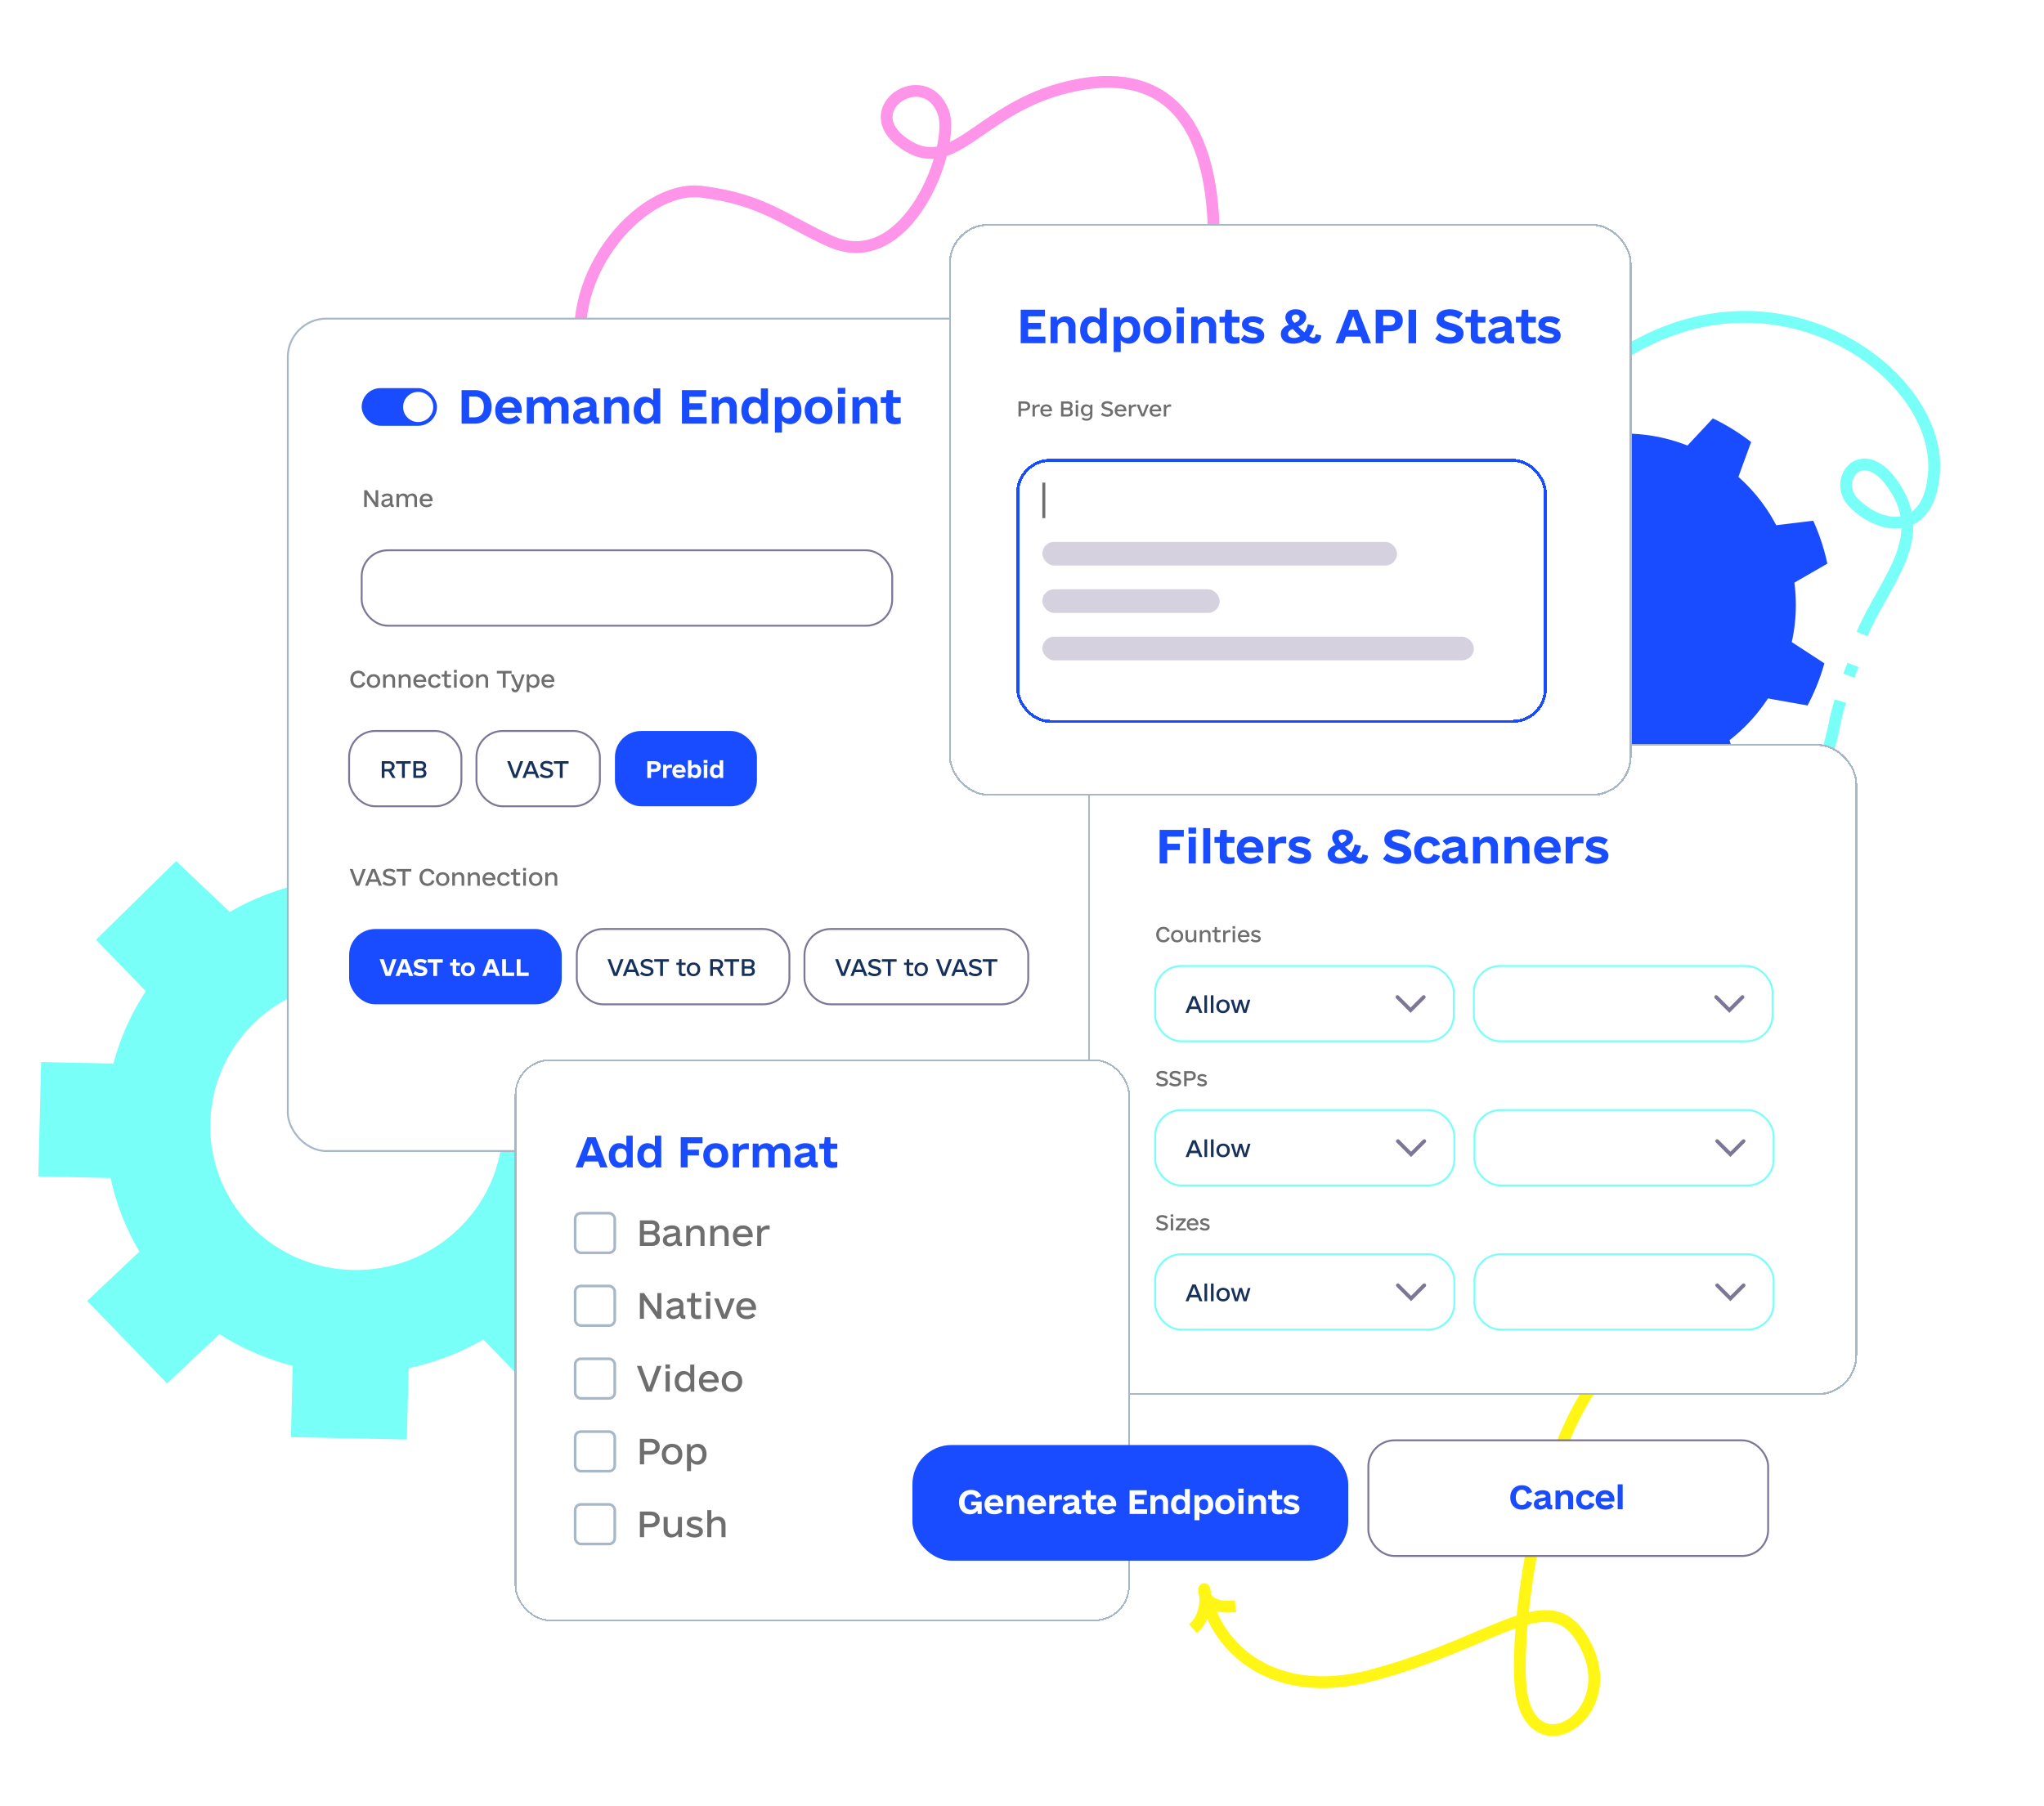 <svg xmlns="http://www.w3.org/2000/svg" width="550" height="486" fill="none">
    <path style="transform-box:fill-box;transform-origin:center" fill="#78FFF7" d="m143.472 374.288 22.593-21.317-13.418-13.846a66.157 66.157 0 0 0 8.719-19.472l19.452.398.754-30.781-19.452-.397a65.576 65.576 0 0 0-7.754-19.807l14.081-13.288-21.526-22.215-14.082 13.288a67.468 67.468 0 0 0-19.705-8.533l.471-19.193-31.197-.635-.471 19.192a68.055 68.055 0 0 0-20.104 7.721L47.39 231.702l-21.567 21.172L39.24 266.72a66.18 66.18 0 0 0-8.719 19.472l-19.451-.397-.754 30.784 19.451.397a65.606 65.606 0 0 0 7.755 19.807L23.44 350.07l21.527 22.215 14.082-13.287a67.484 67.484 0 0 0 19.705 8.533l-.471 19.193 31.196.635.472-19.193a68.017 68.017 0 0 0 20.103-7.721l13.418 13.846v-.003ZM67.45 329.801c-14.99-15.472-14.388-40.049 1.348-54.894 15.735-14.845 40.644-14.337 55.635 1.134 14.991 15.472 14.388 40.049-1.347 54.894-15.735 14.845-40.644 14.337-55.636-1.134Z">
        <animateTransform attributeName="transform" attributeType="XML" dur="20s" from="0" repeatCount="indefinite" to="360" type="rotate"/>
    </path>
    <path style="transform-box:fill-box;transform-origin:center" fill="#1A4CFF" fill-rule="evenodd" d="m437.843 116.682-3.472-9.559c-4.042.164-8.05.762-11.951 1.777l-.559 10.395a45.966 45.966 0 0 0-13.99 7.877l-9.267-5.359a56.154 56.154 0 0 0-7.995 9.078l6.641 8.838a45.914 45.914 0 0 0-5.353 14.342l-11.155 1.959a56.324 56.324 0 0 0-.276 12.14l11.326 2.631a46.286 46.286 0 0 0 4.809 13.828l-7.563 9.001a55.933 55.933 0 0 0 7.615 9.53l10.577-5.371a46.485 46.485 0 0 0 5.813 4.219 46.282 46.282 0 0 0 6.433 3.294l-.008 11.801a55.924 55.924 0 0 0 11.994 2.434l4.568-10.722c4.91.115 9.799-.557 14.472-1.97l7.342 8.763a56.267 56.267 0 0 0 10.777-5.811l-3.233-10.627a45.897 45.897 0 0 0 10.334-11.223l10.651 1.886a56.164 56.164 0 0 0 4.533-11.338l-8.776-5.716a46.01 46.01 0 0 0 .705-15.994l8.871-5.114a56.623 56.623 0 0 0-3.799-11.548l-9.96 1.209a45.792 45.792 0 0 0-10.174-13.009l3.421-9.378a57.004 57.004 0 0 0-10.299-6.361l-6.833 7.307a45.798 45.798 0 0 0-16.219-3.209Z" clip-rule="evenodd">
        <animateTransform attributeName="transform" attributeType="XML" dur="20s" from="0" repeatCount="indefinite" to="360" type="rotate"/>
    </path>

    <path stroke="#FF95E8" stroke-width="3.181"
          d="M326.636 64.918c0-35.76-15.742-48.07-41.358-40.963-22.27 6.18-29.043 23.834-42.138 14.586-13.094-9.248 5.69-21.394 10.665-8.407 3.472 9.067-9.504 44.127-30.39 34.784-12.214-5.463-17.915-11.238-34.636-13.315-16.72-2.077-39.085 24.626-30.924 48.07"/>
    <path stroke="#FFF615" stroke-width="3.181"
          d="M460.794 358.494c-43.952-11.468-54.143 79.38-51.442 96.939 3.181 20.679 26.751 6.189 17.498-12.328-9.254-18.517-22.915-1.392-58.127 7.821-25.635 6.707-41.882-6.915-44.695-23.277m0 0c.046-.559 1.709 6.58-3.012 10.621m3.012-10.621c-.156 1.889 1.312 5.447 8.429 4.562"/>
    <path stroke="#78FFF7" stroke-width="3.181"
          d="M429.378 100.424c43.782-35.298 92.745-1.55 91.054 26.416-1.032 17.059-13.673 16.307-21.554 8.559-6.299-6.193 2.596-17.784 11.253-3.834s-2.941 24.738-9.079 39.036m-18.635 40.61c7.812-1.088 9.966-10.1 11.267-16.59.391-1.95.902-3.942 1.505-5.963m3.425-9.737c-.382.972-.756 1.943-1.116 2.911"/>
    <rect width="270.13" height="224" x="77.438" y="85.74" fill="#fff" rx="10.385"/>
    <rect width="270.13" height="224" x="77.438" y="85.74" stroke="#A8B7C7" stroke-width=".507" rx="10.385"/>
    <rect width="20.264" height="10.132" x="97.32" y="104.442" fill="#1A4CFF" rx="5.066"/>
    <circle cx="112.521" cy="109.509" r="4.053" fill="#fff"/>
    <path fill="#1A4CFF"
          d="M127.722 104.984c2.92 0 4.559 1.781 4.559 4.512 0 2.66-1.71 4.512-4.559 4.512h-3.515v-9.024h3.515Zm-.048 7.314c1.639 0 2.517-1.045 2.517-2.802 0-1.757-.878-2.802-2.517-2.802h-1.425v5.604h1.425Zm7.452-1.235c.19.95.855 1.496 1.876 1.496.855 0 1.496-.308 1.947-.807l1.164 1.14c-.713.76-1.757 1.235-3.135 1.235-2.469 0-3.728-1.568-3.728-3.681 0-2.185 1.425-3.681 3.61-3.681 2.161 0 3.538 1.449 3.538 3.681 0 .142 0 .285-.071.617h-5.201Zm1.734-2.778c-.879 0-1.496.522-1.71 1.401h3.348c-.19-.902-.76-1.401-1.638-1.401Zm13.626-1.52c1.496 0 2.493 1.092 2.493 2.731v4.512h-1.9v-4.085c0-1.021-.427-1.591-1.211-1.591-.902 0-1.567.665-1.567 1.615v4.061h-1.9v-4.085c0-1.021-.403-1.591-1.211-1.591-.902 0-1.543.665-1.543 1.615v4.061h-1.9v-7.124h1.71l.071.95c.522-.665 1.33-1.069 2.303-1.069.998 0 1.781.499 2.161 1.306.499-.807 1.401-1.306 2.494-1.306Zm10.42 5.604h.285v1.639a3.927 3.927 0 0 1-.689.047c-.878 0-1.353-.332-1.496-1.068-.499.712-1.425 1.14-2.469 1.14-1.402 0-2.328-.832-2.328-2.066 0-1.853 1.734-2.185 3.064-2.351.807-.095 1.448-.214 1.448-.641 0-.452-.475-.76-1.282-.76-.736 0-1.401.285-1.947.831l-1.14-1.164c.855-.807 1.923-1.211 3.206-1.211 1.852 0 2.944.903 2.944 2.399v2.802c0 .261.143.403.404.403Zm-3.942.262c.95 0 1.71-.618 1.71-1.402v-.617c-.285.166-.689.238-1.211.333-.737.118-1.425.237-1.425.926 0 .475.332.76.926.76Zm9.732-5.866c1.519 0 2.564 1.092 2.564 2.731v4.512h-1.9v-4.085c0-1.021-.474-1.591-1.282-1.591-.902 0-1.638.665-1.638 1.615v4.061h-1.9v-7.124h1.71l.071.997c.546-.688 1.401-1.116 2.375-1.116Zm9.066-2.256h1.9v9.499h-1.71l-.095-.998c-.546.713-1.33 1.117-2.303 1.117-1.852 0-3.04-1.449-3.04-3.681 0-2.209 1.235-3.681 3.04-3.681.926 0 1.662.356 2.208.95v-3.206Zm-1.614 8.05c1.068 0 1.686-.807 1.686-2.113s-.618-2.114-1.686-2.114c-1.069 0-1.71.808-1.71 2.114 0 1.306.641 2.113 1.71 2.113Zm11.341-.332h4.655v1.781h-6.649v-9.024h6.53v1.781h-4.536v1.757h3.467v1.71h-3.467v1.995Zm10.183-5.462c1.52 0 2.565 1.092 2.565 2.731v4.512h-1.9v-4.085c0-1.021-.475-1.591-1.282-1.591-.903 0-1.639.665-1.639 1.615v4.061h-1.899v-7.124h1.709l.072.997c.546-.688 1.401-1.116 2.374-1.116Zm9.067-2.256h1.9v9.499h-1.71l-.095-.998c-.546.713-1.33 1.117-2.303 1.117-1.853 0-3.04-1.449-3.04-3.681 0-2.209 1.235-3.681 3.04-3.681.926 0 1.662.356 2.208.95v-3.206Zm-1.615 8.05c1.069 0 1.686-.807 1.686-2.113s-.617-2.114-1.686-2.114c-1.068 0-1.71.808-1.71 2.114 0 1.306.642 2.113 1.71 2.113Zm9.494-5.794c1.853 0 3.04 1.449 3.04 3.681 0 2.208-1.235 3.681-3.04 3.681-.926 0-1.662-.357-2.208-.95v3.205h-1.9v-9.498h1.71l.095.997c.546-.712 1.33-1.116 2.303-1.116Zm-.593 5.794c1.068 0 1.709-.807 1.709-2.113s-.641-2.114-1.709-2.114c-1.069 0-1.686.808-1.686 2.114 0 1.306.617 2.113 1.686 2.113Zm8.235 1.568c-2.256 0-3.728-1.449-3.728-3.681 0-2.209 1.496-3.681 3.728-3.681 2.256 0 3.728 1.449 3.728 3.681 0 2.208-1.496 3.681-3.728 3.681Zm0-1.568c1.093 0 1.781-.783 1.781-2.113s-.688-2.114-1.781-2.114c-1.092 0-1.781.784-1.781 2.114 0 1.33.689 2.113 1.781 2.113Zm5.149-6.577v-1.615h2.042v1.615h-2.042Zm.071 8.026v-7.124h1.9v7.124h-1.9Zm8.046-7.243c1.519 0 2.564 1.092 2.564 2.731v4.512h-1.899v-4.085c0-1.021-.475-1.591-1.283-1.591-.902 0-1.638.665-1.638 1.615v4.061h-1.9v-7.124h1.71l.071.997c.546-.688 1.401-1.116 2.375-1.116Zm8.829 1.686h-2.042v3.111c0 .617.332.831.902.831.451 0 .76-.024 1.14-.119v1.686a5.882 5.882 0 0 1-1.567.19c-1.496 0-2.375-.712-2.375-2.137v-3.562h-1.425v-1.567h1.425l.19-1.9h1.71v1.9h2.042v1.567Z"/>
    <path fill="#6E6E6E"
          d="M101.06 131.912h.713v4.512h-.724l-2.34-3.337v3.337h-.712v-4.512h.736l2.327 3.313v-3.313Zm4.769 3.894h.131v.618a1 1 0 0 1-.25.024c-.439 0-.641-.155-.688-.57-.25.368-.725.605-1.247.605-.701 0-1.164-.427-1.164-1.045 0-.878.843-1.068 1.532-1.175.534-.071.795-.119.795-.392 0-.285-.296-.475-.748-.475-.403 0-.783.178-1.068.475l-.439-.463a2.17 2.17 0 0 1 1.543-.606c.855 0 1.377.44 1.377 1.176v1.603c0 .154.072.225.226.225Zm-1.935.095c.546 0 1.021-.38 1.021-.831v-.463c-.131.083-.345.119-.689.178-.451.072-.914.143-.914.606 0 .332.214.51.582.51Zm7.048-3.099c.772 0 1.27.547 1.27 1.366v2.256h-.712v-2.066c0-.606-.261-.95-.748-.95-.546 0-.95.404-.95.974v2.042h-.712v-2.066c0-.606-.25-.95-.748-.95-.547 0-.95.404-.95.974v2.042h-.713v-3.562h.618l.047.534c.25-.368.677-.594 1.2-.594.534 0 .926.262 1.127.689.25-.415.713-.689 1.271-.689Zm2.703 2.066c.083.618.474 1.01 1.104 1.01.522 0 .855-.202 1.056-.463l.487.427c-.297.356-.795.641-1.543.641-1.176 0-1.817-.783-1.817-1.84 0-1.092.713-1.841 1.757-1.841 1.045 0 1.722.725 1.722 1.841 0 .083 0 .142-.024.225h-2.742Zm1.044-1.472c-.558 0-.926.356-1.033.926h2.031c-.095-.582-.463-.926-.998-.926Z"/>
    <g filter="url(#a)">
        <rect width="142.757" height="20.297" x="97.32" y="145.543" fill="#fff" rx="7.041"/>
        <rect width="142.757" height="20.297" x="97.32" y="145.543" stroke="#7D7696" stroke-linejoin="bevel"
              stroke-width=".507" rx="7.041"/>
    </g>
    <path fill="#6E6E6E"
          d="M96.423 185.108c-1.306 0-2.15-.914-2.15-2.315 0-1.377.88-2.315 2.15-2.315.926 0 1.626.475 1.888 1.329l-.7.25c-.179-.618-.594-.926-1.2-.926-.82 0-1.365.653-1.365 1.662 0 1.033.522 1.662 1.365 1.662.606 0 1.021-.309 1.2-.926l.7.249c-.262.832-.962 1.33-1.888 1.33Zm4.08 0c-1.093 0-1.805-.724-1.805-1.84 0-1.092.736-1.841 1.805-1.841 1.092 0 1.805.725 1.805 1.841 0 1.092-.737 1.84-1.805 1.84Zm0-.605c.653 0 1.08-.487 1.08-1.235 0-.748-.427-1.235-1.08-1.235s-1.08.487-1.08 1.235c0 .748.427 1.235 1.08 1.235Zm4.507-3.076c.76 0 1.294.547 1.294 1.366v2.256h-.712v-2.066c0-.606-.297-.95-.784-.95-.558 0-1.009.404-1.009.974v2.042h-.712v-3.562h.617l.048.558c.273-.38.724-.618 1.258-.618Zm4.199 0c.76 0 1.294.547 1.294 1.366v2.256h-.712v-2.066c0-.606-.297-.95-.784-.95-.558 0-1.009.404-1.009.974v2.042h-.713v-3.562h.618l.047.558c.273-.38.725-.618 1.259-.618Zm2.726 2.066c.083.618.475 1.01 1.105 1.01.522 0 .854-.202 1.056-.463l.487.427c-.297.356-.795.641-1.543.641-1.176 0-1.817-.783-1.817-1.84 0-1.092.712-1.841 1.757-1.841s1.722.725 1.722 1.841c0 .083 0 .142-.024.225h-2.743Zm1.045-1.472c-.558 0-.926.356-1.033.926h2.031c-.095-.582-.464-.926-.998-.926Zm3.997 3.087c-1.057 0-1.781-.748-1.781-1.84s.724-1.841 1.781-1.841c.772 0 1.389.392 1.591 1.069l-.677.214c-.154-.416-.475-.677-.914-.677-.653 0-1.057.487-1.057 1.235 0 .748.404 1.235 1.057 1.235.427 0 .76-.262.914-.677l.677.214c-.202.676-.831 1.068-1.591 1.068Zm4.377-3.016h-1.093v1.876c0 .368.167.475.511.475.19 0 .344-.012.582-.071v.653a3.037 3.037 0 0 1-.724.083c-.701 0-1.081-.344-1.081-.997v-2.019h-.7v-.605h.7l.095-.95h.617v.95h1.093v.605Zm.791-1.104v-.712h.783v.712h-.783Zm.035 4.061v-3.562h.713v3.562h-.713Zm3.356.059c-1.092 0-1.805-.724-1.805-1.84 0-1.092.737-1.841 1.805-1.841 1.093 0 1.805.725 1.805 1.841 0 1.092-.736 1.84-1.805 1.84Zm0-.605c.653 0 1.081-.487 1.081-1.235 0-.748-.428-1.235-1.081-1.235s-1.08.487-1.08 1.235c0 .748.427 1.235 1.08 1.235Zm4.508-3.076c.759 0 1.294.547 1.294 1.366v2.256h-.713v-2.066c0-.606-.296-.95-.783-.95-.558 0-1.01.404-1.01.974v2.042h-.712v-3.562h.617l.048.558c.273-.38.724-.618 1.259-.618Zm7.625-.89v.689h-1.603v3.823h-.76v-3.823h-1.603v-.689h3.966Zm2.774.95h.736l-1.318 3.692c-.225.642-.617 1.117-1.223 1.117-.712 0-1.021-.499-1.021-1.045l.653-.107c-.012.273.071.51.38.51.19 0 .333-.13.463-.368l-1.674-3.799h.784l1.246 2.98.974-2.98Zm3.178-.06c.938 0 1.555.725 1.555 1.841 0 1.092-.641 1.84-1.555 1.84-.487 0-.903-.19-1.176-.534v1.662h-.712v-4.749h.617l.048.558a1.47 1.47 0 0 1 1.223-.618Zm-.19 3.076c.629 0 1.021-.487 1.021-1.235 0-.748-.392-1.235-1.021-1.235-.63 0-1.033.487-1.033 1.235 0 .748.403 1.235 1.033 1.235Zm2.975-1.01c.084.618.475 1.01 1.105 1.01.522 0 .854-.202 1.056-.463l.487.427c-.297.356-.795.641-1.543.641-1.176 0-1.817-.783-1.817-1.84 0-1.092.712-1.841 1.757-1.841s1.722.725 1.722 1.841c0 .083 0 .142-.024.225h-2.743Zm1.045-1.472c-.558 0-.926.356-1.033.926h2.031c-.095-.582-.463-.926-.998-.926Z"/>
    <g filter="url(#b)">
        <rect width="30.211" height="20.264" x="93.941" y="194.168" fill="#fff" rx="7.041"/>
        <rect width="30.211" height="20.264" x="93.941" y="194.168" stroke="#7D7696" stroke-linejoin="bevel"
              stroke-width=".507" rx="7.041"/>
        <path fill="#16325C"
              d="m105.585 206.8-1.057-1.757h-1.068v1.757h-.736v-4.512h1.864c.985 0 1.603.534 1.603 1.377 0 .618-.333 1.069-.891 1.271l1.14 1.864h-.855Zm-2.125-3.859v1.484h1.057c.605 0 .902-.261.902-.748s-.297-.736-.902-.736h-1.057Zm7.067-.653v.689h-1.603v3.823h-.76v-3.823h-1.603v-.689h3.966Zm3.564 2.208c.416.19.653.57.653 1.069 0 .76-.546 1.235-1.448 1.235h-2.066v-4.512h2.03c.855 0 1.401.463 1.401 1.199 0 .451-.202.808-.57 1.009Zm-.95-1.567h-1.187v1.247h1.187c.523 0 .784-.202.784-.629 0-.416-.261-.618-.784-.618Zm.012 3.23c.558 0 .843-.226.843-.677 0-.451-.285-.677-.843-.677h-1.199v1.354h1.199Z"/>
    </g>
    <g filter="url(#c)">
        <rect width="33.211" height="20.264" x="128.205" y="194.168" fill="#fff" rx="7.041"/>
        <rect width="33.211" height="20.264" x="128.205" y="194.168" stroke="#7D7696" stroke-linejoin="bevel"
              stroke-width=".507" rx="7.041"/>
        <path fill="#16325C"
              d="M139.991 202.288h.796l-1.71 4.512h-.914l-1.698-4.512h.795l1.378 3.74 1.353-3.74Zm4.336 4.512-.403-1.045h-2.161l-.404 1.045h-.784l1.817-4.512h.914l1.817 4.512h-.796Zm-2.303-1.71h1.638l-.819-2.113-.819 2.113Zm5.025 1.769c-.701 0-1.354-.225-1.817-.653l.439-.57c.38.368.903.57 1.437.57.617 0 .985-.237.985-.629 0-.333-.273-.475-1.021-.689-.854-.249-1.674-.51-1.674-1.377 0-.784.677-1.282 1.71-1.282.629 0 1.164.178 1.627.534l-.416.57a1.958 1.958 0 0 0-1.258-.451c-.559 0-.915.237-.915.593 0 .333.297.499 1.069.701 1.033.261 1.626.582 1.626 1.33 0 .831-.676 1.353-1.792 1.353Zm5.95-4.571v.689h-1.602v3.823h-.76v-3.823h-1.603v-.689h3.965Z"/>
    </g>
    <g filter="url(#d)">
        <rect width="38.211" height="20.264" x="165.469" y="194.168" fill="#1A4CFF" rx="7.041"/>
        <path fill="#fff"
              d="M176.103 202.288c1.081 0 1.722.546 1.722 1.449 0 .914-.641 1.448-1.722 1.448h-.914v1.615h-1.009v-4.512h1.923Zm-.119 2.09c.523 0 .808-.214.808-.618 0-.415-.285-.617-.808-.617h-.795v1.235h.795Zm4.515-1.188c.107 0 .213.012.32.036l-.012.879a4.979 4.979 0 0 0-.57-.036c-.522 0-.866.249-.866.795v1.936h-.95v-3.562h.855l.047.534c.238-.356.665-.582 1.176-.582Zm1.356 2.138c.095.474.427.748.938.748.427 0 .748-.155.973-.404l.582.57c-.356.38-.879.617-1.567.617-1.235 0-1.864-.783-1.864-1.84 0-1.093.712-1.841 1.804-1.841 1.081 0 1.769.725 1.769 1.841 0 .071 0 .142-.035.309h-2.6Zm.866-1.39c-.439 0-.748.262-.855.701h1.675c-.095-.451-.38-.701-.82-.701Zm4.443-.76c.926 0 1.52.725 1.52 1.841 0 1.104-.617 1.84-1.52 1.84-.487 0-.89-.202-1.151-.546l-.048.487h-.855v-4.749h.95v1.626c.273-.32.653-.499 1.104-.499Zm-.297 2.898c.535 0 .855-.404.855-1.057 0-.653-.32-1.057-.855-1.057-.534 0-.843.404-.843 1.057 0 .653.309 1.057.843 1.057Zm2.472-3.289v-.808h1.021v.808h-1.021Zm.036 4.013v-3.562h.95v3.562h-.95Zm4.265-4.749h.95v4.749h-.855l-.048-.499a1.397 1.397 0 0 1-1.151.558c-.926 0-1.52-.724-1.52-1.84 0-1.104.617-1.841 1.52-1.841.463 0 .831.179 1.104.475v-1.602Zm-.808 4.025c.535 0 .843-.404.843-1.057 0-.653-.308-1.057-.843-1.057-.534 0-.854.404-.854 1.057 0 .653.32 1.057.854 1.057Z"/>
    </g>
    <path fill="#6E6E6E"
          d="M97.622 233.826h.796l-1.71 4.512h-.914l-1.698-4.512h.795l1.378 3.74 1.353-3.74Zm4.353 4.512-.404-1.045h-2.16l-.404 1.045h-.784l1.817-4.512h.914l1.817 4.512h-.796Zm-2.303-1.71h1.638l-.819-2.113-.82 2.113Zm5.041 1.769c-.7 0-1.353-.225-1.816-.653l.439-.57c.38.368.902.57 1.437.57.617 0 .985-.237.985-.629 0-.333-.273-.475-1.021-.689-.855-.249-1.674-.51-1.674-1.377 0-.784.677-1.282 1.71-1.282.629 0 1.163.178 1.626.534l-.415.57a1.961 1.961 0 0 0-1.259-.451c-.558 0-.914.237-.914.593 0 .333.297.499 1.069.701 1.033.261 1.626.582 1.626 1.33 0 .831-.676 1.353-1.793 1.353Zm5.968-4.571v.689h-1.603v3.823h-.76v-3.823h-1.602v-.689h3.965Zm4.349 4.571c-1.306 0-2.149-.914-2.149-2.315 0-1.377.878-2.315 2.149-2.315.926 0 1.626.475 1.888 1.329l-.701.25c-.178-.618-.594-.926-1.199-.926-.819 0-1.365.653-1.365 1.662 0 1.033.522 1.662 1.365 1.662.605 0 1.021-.308 1.199-.926l.701.249c-.262.832-.962 1.33-1.888 1.33Zm4.08 0c-1.093 0-1.805-.724-1.805-1.84 0-1.092.736-1.84 1.805-1.84 1.092 0 1.804.724 1.804 1.84 0 1.092-.736 1.84-1.804 1.84Zm0-.605c.653 0 1.08-.487 1.08-1.235 0-.748-.427-1.235-1.08-1.235s-1.081.487-1.081 1.235c0 .748.428 1.235 1.081 1.235Zm4.507-3.075c.76 0 1.294.546 1.294 1.365v2.256h-.712v-2.066c0-.606-.297-.95-.784-.95-.558 0-1.009.404-1.009.974v2.042h-.712v-3.562h.617l.048.558c.273-.38.724-.617 1.258-.617Zm4.199 0c.76 0 1.294.546 1.294 1.365v2.256h-.712v-2.066c0-.606-.297-.95-.784-.95-.558 0-1.009.404-1.009.974v2.042h-.713v-3.562h.618l.047.558c.273-.38.725-.617 1.259-.617Zm2.726 2.065c.083.618.475 1.01 1.104 1.01.523 0 .855-.202 1.057-.463l.487.427c-.297.356-.796.641-1.544.641-1.175 0-1.816-.783-1.816-1.84 0-1.092.712-1.84 1.757-1.84s1.722.724 1.722 1.84c0 .083 0 .142-.024.225h-2.743Zm1.045-1.472c-.558 0-.926.356-1.033.926h2.03c-.095-.581-.463-.926-.997-.926Zm3.997 3.087c-1.057 0-1.781-.748-1.781-1.84s.724-1.84 1.781-1.84c.772 0 1.389.391 1.591 1.068l-.677.214c-.154-.416-.475-.677-.914-.677-.653 0-1.057.487-1.057 1.235 0 .748.404 1.235 1.057 1.235.427 0 .76-.261.914-.677l.677.214c-.202.676-.831 1.068-1.591 1.068Zm4.377-3.016h-1.093v1.876c0 .368.167.475.511.475.19 0 .344-.012.582-.071v.653c-.238.06-.487.083-.725.083-.7 0-1.08-.344-1.08-.997v-2.019h-.701v-.605h.701l.095-.95h.617v.95h1.093v.605Zm.791-1.104v-.712h.783v.712h-.783Zm.035 4.061v-3.562h.713v3.562h-.713Zm3.356.059c-1.092 0-1.805-.724-1.805-1.84 0-1.092.736-1.84 1.805-1.84 1.092 0 1.805.724 1.805 1.84 0 1.092-.736 1.84-1.805 1.84Zm0-.605c.653 0 1.081-.487 1.081-1.235 0-.748-.428-1.235-1.081-1.235s-1.08.487-1.08 1.235c0 .748.427 1.235 1.08 1.235Zm4.507-3.075c.76 0 1.295.546 1.295 1.365v2.256h-.713v-2.066c0-.606-.297-.95-.783-.95-.558 0-1.01.404-1.01.974v2.042h-.712v-3.562h.617l.048.558c.273-.38.724-.617 1.258-.617Z"/>
    <g filter="url(#e)">
        <rect width="57.211" height="20.264" x="93.941" y="247.457" fill="#1A4CFF" rx="7.041"/>
        <path fill="#fff"
              d="M105.621 255.577h1.08l-1.615 4.512h-1.318l-1.614-4.512h1.092l1.187 3.55 1.188-3.55Zm4.478 4.512-.32-.891h-1.971l-.321.891h-1.068l1.757-4.512h1.258l1.758 4.512h-1.093Zm-1.971-1.769h1.33l-.665-1.852-.665 1.852Zm5.001 1.828c-.76 0-1.472-.237-1.947-.665l.558-.76a2.01 2.01 0 0 0 1.413.558c.511 0 .807-.166.807-.451 0-.285-.344-.356-.878-.51-.76-.214-1.722-.487-1.722-1.461 0-.831.701-1.341 1.805-1.341.653 0 1.211.178 1.722.546l-.547.76a1.93 1.93 0 0 0-1.211-.428c-.463 0-.76.167-.76.416 0 .261.345.392.95.558.748.202 1.674.463 1.674 1.389 0 .879-.688 1.389-1.864 1.389Zm6.01-4.571v.926h-1.519v3.586h-1.021v-3.586h-1.52v-.926h4.06Zm4.636 1.734h-1.021v1.555c0 .309.166.415.451.415.225 0 .38-.011.57-.059v.843a2.963 2.963 0 0 1-.784.095c-.748 0-1.187-.356-1.187-1.068v-1.781h-.713v-.784h.713l.095-.95h.855v.95h1.021v.784Zm2.127 2.837c-1.128 0-1.864-.724-1.864-1.84 0-1.104.748-1.84 1.864-1.84 1.128 0 1.864.724 1.864 1.84 0 1.104-.748 1.84-1.864 1.84Zm0-.783c.547 0 .891-.392.891-1.057 0-.665-.344-1.057-.891-1.057-.546 0-.89.392-.89 1.057 0 .665.344 1.057.89 1.057Zm7.556.724-.32-.891h-1.971l-.321.891h-1.068l1.757-4.512h1.259l1.757 4.512h-1.093Zm-1.97-1.769h1.329l-.665-1.852-.664 1.852Zm4.656.843h2.209v.926h-3.23v-4.512h1.021v3.586Zm3.921 0h2.208v.926h-3.229v-4.512h1.021v3.586Z"/>
    </g>
    <g filter="url(#f)">
        <rect width="57.211" height="20.264" x="155.205" y="247.457" fill="#fff" rx="7.041"/>
        <rect width="57.211" height="20.264" x="155.205" y="247.457" stroke="#7D7696" stroke-linejoin="bevel"
              stroke-width=".507" rx="7.041"/>
        <path fill="#16325C"
              d="M166.991 255.577h.796l-1.71 4.512h-.914l-1.698-4.512h.795l1.378 3.74 1.353-3.74Zm4.336 4.512-.403-1.045h-2.161l-.404 1.045h-.784l1.817-4.512h.914l1.817 4.512h-.796Zm-2.303-1.71h1.638l-.819-2.113-.819 2.113Zm5.025 1.769c-.701 0-1.354-.225-1.817-.653l.439-.57c.38.368.903.57 1.437.57.617 0 .985-.237.985-.629 0-.333-.273-.475-1.021-.689-.854-.249-1.674-.51-1.674-1.377 0-.784.677-1.282 1.71-1.282.629 0 1.164.178 1.627.534l-.416.57a1.958 1.958 0 0 0-1.258-.451c-.559 0-.915.237-.915.593 0 .333.297.499 1.069.701 1.033.261 1.626.582 1.626 1.33 0 .831-.676 1.353-1.792 1.353Zm5.95-4.571v.689h-1.602v3.823h-.76v-3.823h-1.603v-.689h3.965Zm4.493 1.555H183.4v1.876c0 .368.166.475.51.475.19 0 .345-.012.582-.071v.653a3.03 3.03 0 0 1-.724.083c-.701 0-1.08-.344-1.08-.997v-2.019h-.701v-.605h.701l.095-.95h.617v.95h1.092v.605Zm2.116 3.016c-1.092 0-1.805-.724-1.805-1.84 0-1.092.736-1.84 1.805-1.84 1.092 0 1.805.724 1.805 1.84 0 1.092-.736 1.84-1.805 1.84Zm0-.605c.653 0 1.08-.487 1.08-1.235 0-.748-.427-1.235-1.08-1.235s-1.08.487-1.08 1.235c0 .748.427 1.235 1.08 1.235Zm7.354.546-1.056-1.757h-1.069v1.757h-.736v-4.512h1.864c.985 0 1.603.534 1.603 1.377 0 .618-.333 1.069-.891 1.271l1.14 1.864h-.855Zm-2.125-3.859v1.484h1.057c.605 0 .902-.261.902-.748s-.297-.736-.902-.736h-1.057Zm7.067-.653v.689h-1.603v3.823h-.76v-3.823h-1.603v-.689h3.966Zm3.564 2.208c.416.19.653.57.653 1.069 0 .76-.546 1.235-1.448 1.235h-2.066v-4.512h2.03c.855 0 1.401.463 1.401 1.199 0 .451-.202.808-.57 1.009Zm-.95-1.567h-1.187v1.247h1.187c.523 0 .784-.202.784-.629 0-.416-.261-.618-.784-.618Zm.012 3.23c.558 0 .843-.226.843-.677 0-.451-.285-.677-.843-.677h-1.199v1.354h1.199Z"/>
    </g>
    <g filter="url(#g)">
        <rect width="60.211" height="20.264" x="216.469" y="247.457" fill="#fff" rx="7.041"/>
        <rect width="60.211" height="20.264" x="216.469" y="247.457" stroke="#7D7696" stroke-linejoin="bevel"
              stroke-width=".507" rx="7.041"/>
        <path fill="#16325C"
              d="M228.255 255.577h.795l-1.709 4.512h-.915l-1.697-4.512h.795l1.377 3.74 1.354-3.74Zm4.336 4.512-.404-1.045h-2.161l-.403 1.045h-.784l1.817-4.512h.914l1.817 4.512h-.796Zm-2.303-1.71h1.638l-.819-2.113-.819 2.113Zm5.024 1.769c-.7 0-1.353-.225-1.816-.653l.439-.57c.38.368.902.57 1.437.57.617 0 .985-.237.985-.629 0-.333-.273-.475-1.021-.689-.855-.249-1.674-.51-1.674-1.377 0-.784.677-1.282 1.71-1.282.629 0 1.163.178 1.626.534l-.415.57a1.961 1.961 0 0 0-1.259-.451c-.558 0-.914.237-.914.593 0 .333.297.499 1.069.701 1.033.261 1.626.582 1.626 1.33 0 .831-.677 1.353-1.793 1.353Zm5.951-4.571v.689h-1.603v3.823h-.76v-3.823h-1.603v-.689h3.966Zm4.493 1.555h-1.092v1.876c0 .368.166.475.51.475.19 0 .344-.012.582-.071v.653a3.037 3.037 0 0 1-.724.083c-.701 0-1.081-.344-1.081-.997v-2.019h-.7v-.605h.7l.095-.95h.618v.95h1.092v.605Zm2.116 3.016c-1.093 0-1.805-.724-1.805-1.84 0-1.092.736-1.84 1.805-1.84 1.092 0 1.804.724 1.804 1.84 0 1.092-.736 1.84-1.804 1.84Zm0-.605c.653 0 1.08-.487 1.08-1.235 0-.748-.427-1.235-1.08-1.235s-1.081.487-1.081 1.235c0 .748.428 1.235 1.081 1.235Zm7.496-3.966h.796l-1.71 4.512h-.914l-1.698-4.512h.796l1.377 3.74 1.353-3.74Zm4.336 4.512-.403-1.045h-2.161l-.404 1.045h-.783l1.816-4.512h.914l1.817 4.512h-.796Zm-2.303-1.71h1.639l-.82-2.113-.819 2.113Zm5.025 1.769c-.701 0-1.354-.225-1.817-.653l.44-.57c.379.368.902.57 1.436.57.618 0 .986-.237.986-.629 0-.333-.273-.475-1.021-.689-.855-.249-1.675-.51-1.675-1.377 0-.784.677-1.282 1.71-1.282.629 0 1.164.178 1.627.534l-.416.57a1.958 1.958 0 0 0-1.258-.451c-.558 0-.915.237-.915.593 0 .333.297.499 1.069.701 1.033.261 1.627.582 1.627 1.33 0 .831-.677 1.353-1.793 1.353Zm5.951-4.571v.689h-1.603v3.823h-.76v-3.823h-1.603v-.689h3.966Z"/>
    </g>
    <g filter="url(#h)">
        <rect width="205.996" height="174.182" x="293.23" y="197.342" fill="#fff" rx="10.132"
              shape-rendering="crispEdges"/>
        <rect width="206.502" height="174.688" x="292.977" y="197.089" stroke="#A8B7C7" stroke-width=".507" rx="10.385"
              shape-rendering="crispEdges"/>
        <path fill="#1A4CFF"
              d="M318.542 221.743h-4.465v1.923h3.396v1.71h-3.396v3.586h-2.042v-9.024h6.507v1.805Zm1.254-.807v-1.615h2.042v1.615h-2.042Zm.071 8.026v-7.124h1.9v7.124h-1.9Zm3.89 0v-9.499h1.9v9.499h-1.9Zm8.402-5.557h-2.042v3.111c0 .617.332.831.902.831.451 0 .76-.024 1.14-.119v1.686a5.877 5.877 0 0 1-1.567.19c-1.496 0-2.375-.712-2.375-2.137v-3.562h-1.425v-1.567h1.425l.19-1.9h1.71v1.9h2.042v1.567Zm2.513 2.612c.19.95.855 1.496 1.876 1.496.854 0 1.496-.308 1.947-.807l1.163 1.14c-.712.76-1.757 1.235-3.134 1.235-2.47 0-3.728-1.568-3.728-3.681 0-2.185 1.424-3.681 3.609-3.681 2.161 0 3.538 1.449 3.538 3.681 0 .142 0 .285-.071.617h-5.2Zm1.733-2.778c-.878 0-1.496.522-1.71 1.401h3.349c-.19-.902-.76-1.401-1.639-1.401Zm9.043-1.496c.214 0 .428.024.641.071l-.023 1.757a10.232 10.232 0 0 0-1.14-.071c-1.045 0-1.734.499-1.734 1.591v3.871h-1.9v-7.124h1.71l.095 1.069c.475-.713 1.33-1.164 2.351-1.164Zm4.246 7.338c-1.282 0-2.469-.404-3.229-1.069l.973-1.353c.547.498 1.354.831 2.328.831.641 0 1.187-.167 1.187-.547 0-.308-.261-.474-1.472-.759-1.876-.452-2.684-1.14-2.684-2.28 0-1.33 1.164-2.185 2.992-2.185 1.069 0 1.995.309 2.874.879l-.974 1.377c-.641-.475-1.259-.688-2.066-.688-.617 0-1.021.189-1.021.546 0 .332.285.498 1.306.736 2.09.498 2.873 1.116 2.873 2.303 0 1.401-1.116 2.209-3.087 2.209Zm16.923-2.565 1.496.356c-.095 1.425-.831 2.209-2.066 2.209-.76 0-1.449-.285-2.351-.926a5.449 5.449 0 0 1-3.087.926c-2.042 0-3.348-.998-3.348-2.589 0-1.116.617-1.947 2.113-2.469-.641-.784-.902-1.378-.902-1.995 0-1.306 1.116-2.208 2.778-2.208 1.805 0 2.826.949 2.826 2.113 0 .997-.76 1.995-2.161 2.541.593.57 1.163 1.092 1.662 1.543a5.036 5.036 0 0 0 .926-2.184l1.71.38a6.605 6.605 0 0 1-1.306 2.825c.427.285.784.452 1.021.452.404 0 .617-.333.689-.974Zm-5.367-5.295c-.617 0-1.045.403-1.045.973 0 .38.238.76.712 1.282 1.022-.379 1.378-.831 1.378-1.353 0-.546-.404-.902-1.045-.902Zm-.499 6.316c.594 0 1.164-.166 1.663-.475a65.442 65.442 0 0 1-1.971-1.923c-.95.332-1.259.831-1.259 1.33 0 .641.617 1.068 1.567 1.068Zm15.284 1.544c-1.52 0-2.944-.475-3.894-1.33l1.116-1.52c.736.712 1.733 1.116 2.826 1.116 1.021 0 1.614-.332 1.614-.902 0-.57-.688-.713-1.757-1.021-1.52-.428-3.443-.974-3.443-2.921 0-1.662 1.401-2.683 3.609-2.683 1.306 0 2.422.356 3.444 1.092l-1.093 1.52a3.856 3.856 0 0 0-2.422-.855c-.926 0-1.52.332-1.52.831 0 .522.689.784 1.9 1.116 1.496.404 3.348.926 3.348 2.778 0 1.758-1.377 2.779-3.728 2.779Zm8.164 0c-2.208 0-3.68-1.473-3.68-3.681s1.472-3.681 3.68-3.681c1.639 0 2.898.784 3.301 2.137l-1.805.547c-.261-.713-.783-1.116-1.519-1.116-1.045 0-1.71.807-1.71 2.113s.665 2.113 1.71 2.113c.736 0 1.258-.403 1.519-1.116l1.805.546c-.403 1.354-1.662 2.138-3.301 2.138Zm10.516-1.758H395v1.639a3.927 3.927 0 0 1-.689.047c-.879 0-1.354-.332-1.496-1.068-.499.712-1.425 1.14-2.47 1.14-1.401 0-2.327-.831-2.327-2.066 0-1.853 1.734-2.185 3.063-2.351.808-.095 1.449-.214 1.449-.641 0-.452-.475-.76-1.282-.76-.736 0-1.401.285-1.948.831l-1.139-1.164c.855-.807 1.923-1.211 3.205-1.211 1.853 0 2.945.903 2.945 2.399v2.802c0 .261.142.403.404.403Zm-3.942.262c.95 0 1.71-.618 1.71-1.401v-.618c-.285.166-.689.238-1.212.333-.736.118-1.424.237-1.424.926 0 .475.332.76.926.76Zm9.731-5.866c1.52 0 2.565 1.093 2.565 2.731v4.512h-1.9v-4.084c0-1.022-.475-1.591-1.282-1.591-.902 0-1.639.664-1.639 1.614v4.061h-1.899v-7.124h1.709l.072.997c.546-.688 1.401-1.116 2.374-1.116Zm8.473 0c1.52 0 2.565 1.093 2.565 2.731v4.512h-1.9v-4.084c0-1.022-.475-1.591-1.282-1.591-.902 0-1.638.664-1.638 1.614v4.061h-1.9v-7.124h1.71l.071.997c.546-.688 1.401-1.116 2.374-1.116Zm5.695 4.298c.19.95.855 1.496 1.876 1.496.855 0 1.496-.308 1.947-.807l1.164 1.14c-.713.76-1.757 1.235-3.135 1.235-2.469 0-3.728-1.568-3.728-3.681 0-2.185 1.425-3.681 3.61-3.681 2.161 0 3.538 1.449 3.538 3.681 0 .142 0 .285-.071.617h-5.201Zm1.734-2.778c-.879 0-1.496.522-1.71 1.401h3.348c-.19-.902-.76-1.401-1.638-1.401Zm9.043-1.496c.213 0 .427.024.641.071l-.024 1.757a10.217 10.217 0 0 0-1.14-.071c-1.045 0-1.733.499-1.733 1.591v3.871h-1.9v-7.124h1.71l.095 1.069c.475-.713 1.329-1.164 2.351-1.164Zm4.246 7.338c-1.283 0-2.47-.404-3.23-1.069l.974-1.353c.546.498 1.353.831 2.327.831.641 0 1.187-.167 1.187-.547 0-.308-.261-.474-1.472-.759-1.876-.452-2.683-1.14-2.683-2.28 0-1.33 1.163-2.185 2.992-2.185 1.068 0 1.994.309 2.873.879l-.974 1.377c-.641-.475-1.258-.688-2.065-.688-.618 0-1.022.189-1.022.546 0 .332.285.498 1.306.736 2.09.498 2.874 1.116 2.874 2.303 0 1.401-1.116 2.209-3.087 2.209Z"/>
        <path fill="#6E6E6E"
              d="M313.059 250.194c-1.176 0-1.935-.823-1.935-2.085 0-1.24.791-2.084 1.935-2.084.833 0 1.464.427 1.699 1.197l-.63.225c-.161-.556-.535-.834-1.08-.834-.738 0-1.23.588-1.23 1.496 0 .931.471 1.497 1.23 1.497.545 0 .919-.278 1.08-.834l.63.225c-.235.748-.866 1.197-1.699 1.197Zm3.673 0c-.984 0-1.625-.652-1.625-1.657 0-.983.663-1.657 1.625-1.657.984 0 1.625.652 1.625 1.657 0 .984-.663 1.657-1.625 1.657Zm0-.545c.588 0 .973-.438.973-1.112 0-.673-.385-1.112-.973-1.112s-.973.439-.973 1.112c0 .674.385 1.112.973 1.112Zm4.529-2.715h.641v3.207h-.556l-.043-.503c-.245.342-.652.556-1.133.556-.684 0-1.165-.492-1.165-1.229v-2.031h.641v1.86c0 .545.268.855.706.855.502 0 .909-.364.909-.877v-1.838Zm3.31-.054c.684 0 1.165.492 1.165 1.229v2.032h-.641v-1.861c0-.545-.268-.855-.706-.855-.502 0-.909.364-.909.877v1.839h-.641v-3.207h.556l.043.502c.245-.342.652-.556 1.133-.556Zm3.866.599h-.984v1.689c0 .331.15.427.46.427.171 0 .31-.01.524-.064v.588a2.692 2.692 0 0 1-.652.075c-.631 0-.973-.31-.973-.898v-1.817h-.631v-.545h.631l.085-.856h.556v.856h.984v.545Zm2.412-.599c.085 0 .16.011.246.032v.609c-.139-.01-.289-.021-.428-.021-.513 0-.898.332-.898.845v1.796h-.641v-3.207h.555l.043.513a1.344 1.344 0 0 1 1.123-.567Zm.808-.395v-.642h.706v.642h-.706Zm.032 3.656v-3.207h.642v3.207h-.642Zm2.038-1.401c.075.556.428.909.994.909.471 0 .77-.182.952-.417l.438.385c-.267.321-.716.577-1.39.577-1.058 0-1.635-.705-1.635-1.657 0-.983.641-1.657 1.582-1.657.941 0 1.55.652 1.55 1.657 0 .075 0 .128-.021.203h-2.47Zm.941-1.325c-.503 0-.834.32-.93.833h1.828c-.086-.523-.417-.833-.898-.833Zm3.267 2.779c-.545 0-1.026-.171-1.379-.492l.353-.459c.267.256.62.395 1.047.395.407 0 .663-.128.663-.374 0-.203-.171-.321-.759-.46-.834-.213-1.165-.481-1.165-.972 0-.578.502-.952 1.261-.952.449 0 .866.139 1.219.396l-.363.481a1.343 1.343 0 0 0-.888-.332c-.363 0-.609.139-.609.364 0 .203.171.31.716.449.877.224 1.208.491 1.208.994 0 .588-.502.962-1.304.962Z"/>
        <rect width="80.366" height="20.26" x="310.824" y="256.553" fill="#fff" rx="7.026"/>
        <rect width="80.366" height="20.26" x="310.824" y="256.553" stroke="#78FFF7" stroke-linejoin="bevel"
              stroke-width=".506" rx="7.026"/>
        <path fill="#16325C"
              d="m322.74 269.183-.403-1.043h-2.156l-.403 1.043h-.782l1.813-4.503h.912l1.813 4.503h-.794Zm-2.298-1.707h1.635l-.818-2.109-.817 2.109Zm3.639 1.707v-4.74h.711v4.74h-.711Zm1.732 0v-4.74h.711v4.74h-.711Zm3.273.059c-1.09 0-1.801-.723-1.801-1.837 0-1.09.735-1.836 1.801-1.836 1.09 0 1.801.723 1.801 1.836 0 1.09-.735 1.837-1.801 1.837Zm0-.604c.652 0 1.078-.486 1.078-1.233 0-.746-.426-1.232-1.078-1.232-.652 0-1.078.486-1.078 1.232 0 .747.426 1.233 1.078 1.233Zm6.661-3.01h.699l-1.09 3.555h-.77l-.782-2.607-.77 2.607h-.782l-1.09-3.555h.734l.77 2.749.794-2.749h.699l.806 2.749.782-2.749Z"/>
        <path stroke="#7D7696" stroke-linecap="round" stroke-width="1.011"
              d="m376.024 264.914 3.539 3.539 3.539-3.539"/>
        <rect width="80.366" height="20.26" x="396.593" y="256.553" fill="#fff" rx="7.026"/>
        <rect width="80.366" height="20.26" x="396.593" y="256.553" stroke="#78FFF7" stroke-linejoin="bevel"
              stroke-width=".506" rx="7.026"/>
        <path stroke="#7D7696" stroke-linecap="round" stroke-width="1.011"
              d="m461.793 264.914 3.539 3.539 3.538-3.539"/>
        <path fill="#6E6E6E"
              d="M312.674 288.956c-.631 0-1.219-.203-1.636-.588l.396-.513a1.86 1.86 0 0 0 1.293.513c.556 0 .887-.213.887-.566 0-.3-.245-.428-.919-.62-.77-.225-1.507-.46-1.507-1.24 0-.706.609-1.155 1.539-1.155.567 0 1.048.16 1.465.481l-.374.513a1.767 1.767 0 0 0-1.134-.406c-.502 0-.823.214-.823.535 0 .299.267.449.962.63.93.235 1.465.524 1.465 1.198 0 .748-.609 1.218-1.614 1.218Zm3.545 0c-.631 0-1.219-.203-1.636-.588l.396-.513a1.86 1.86 0 0 0 1.293.513c.556 0 .888-.213.888-.566 0-.3-.246-.428-.92-.62-.769-.225-1.507-.46-1.507-1.24 0-.706.609-1.155 1.539-1.155.567 0 1.048.16 1.465.481l-.374.513a1.764 1.764 0 0 0-1.133-.406c-.503 0-.824.214-.824.535 0 .299.268.449.963.63.93.235 1.464.524 1.464 1.198 0 .748-.609 1.218-1.614 1.218Zm4.112-4.116c.887 0 1.443.482 1.443 1.251 0 .781-.556 1.262-1.443 1.262h-1.027v1.55h-.673v-4.063h1.7Zm-.086 1.935c.556 0 .845-.235.845-.673 0-.449-.289-.674-.845-.674h-.941v1.347h.941Zm3.214 2.181c-.545 0-1.026-.171-1.379-.491l.353-.46c.267.256.62.395 1.047.395.407 0 .663-.128.663-.374 0-.203-.171-.32-.759-.459-.834-.214-1.165-.482-1.165-.973 0-.578.502-.952 1.261-.952.449 0 .866.139 1.219.396l-.363.481a1.344 1.344 0 0 0-.888-.332c-.363 0-.609.139-.609.364 0 .203.171.31.716.449.877.224 1.208.492 1.208.994 0 .588-.502.962-1.304.962Z"/>
        <rect width="80.512" height="20.297" x="310.824" y="295.315" fill="#fff" rx="7.039"/>
        <rect width="80.512" height="20.297" x="310.824" y="295.315" stroke="#78FFF7" stroke-linejoin="bevel"
              stroke-width=".506" rx="7.039"/>
        <path fill="#16325C"
              d="m322.762 307.964-.404-1.045h-2.16l-.404 1.045h-.783l1.816-4.511h.914l1.816 4.511h-.795Zm-2.303-1.709h1.638l-.819-2.113-.819 2.113Zm3.646 1.709v-4.748h.712v4.748h-.712Zm1.736 0v-4.748h.712v4.748h-.712Zm3.278.059c-1.092 0-1.804-.724-1.804-1.84 0-1.092.736-1.839 1.804-1.839 1.092 0 1.804.724 1.804 1.839 0 1.092-.736 1.84-1.804 1.84Zm0-.605c.653 0 1.08-.487 1.08-1.235 0-.747-.427-1.234-1.08-1.234s-1.08.487-1.08 1.234c0 .748.427 1.235 1.08 1.235Zm6.673-3.015h.701l-1.092 3.561h-.772l-.783-2.611-.772 2.611h-.783l-1.092-3.561h.736l.771 2.754.795-2.754h.701l.807 2.754.783-2.754Z"/>
        <path stroke="#7D7696" stroke-linecap="round" stroke-width="1.013"
              d="m376.144 303.691 3.545 3.546 3.545-3.546"/>
        <rect width="80.512" height="20.297" x="396.749" y="295.315" fill="#fff" rx="7.039"/>
        <rect width="80.512" height="20.297" x="396.749" y="295.315" stroke="#78FFF7" stroke-linejoin="bevel"
              stroke-width=".506" rx="7.039"/>
        <path stroke="#7D7696" stroke-linecap="round" stroke-width="1.013"
              d="m462.068 303.691 3.545 3.546 3.546-3.546"/>
        <path fill="#6E6E6E"
              d="M312.674 327.755c-.631 0-1.219-.203-1.636-.588l.396-.513c.342.331.812.513 1.293.513.556 0 .887-.214.887-.566 0-.3-.245-.428-.919-.62-.77-.225-1.507-.46-1.507-1.241 0-.705.609-1.154 1.539-1.154.567 0 1.048.16 1.465.481l-.374.513a1.767 1.767 0 0 0-1.134-.406c-.502 0-.823.214-.823.534 0 .3.267.449.962.631.93.235 1.465.524 1.465 1.197 0 .749-.609 1.219-1.614 1.219Zm2.326-3.709v-.642h.706v.642H315Zm.032 3.656v-3.207h.642v3.207h-.642Zm2.145-.546h1.935v.546h-2.747v-.524l1.902-2.138h-1.806v-.545h2.608v.523l-1.892 2.138Zm2.808-.855c.074.556.427.909.994.909.47 0 .769-.182.951-.417l.439.385c-.268.321-.717.577-1.39.577-1.059 0-1.636-.705-1.636-1.657 0-.983.642-1.657 1.582-1.657.941 0 1.55.652 1.55 1.657 0 .075 0 .128-.021.203h-2.469Zm.94-1.325c-.502 0-.834.32-.93.833h1.828c-.085-.523-.417-.833-.898-.833Zm3.268 2.779c-.546 0-1.027-.171-1.379-.492l.352-.459c.268.256.62.395 1.048.395.406 0 .663-.128.663-.374 0-.203-.171-.321-.759-.46-.834-.213-1.165-.481-1.165-.972 0-.578.502-.952 1.261-.952.449 0 .866.139 1.219.396l-.364.481a1.34 1.34 0 0 0-.887-.332c-.364 0-.609.139-.609.364 0 .203.171.31.716.449.876.224 1.208.492 1.208.994 0 .588-.503.962-1.304.962Z"/>
        <rect width="80.512" height="20.297" x="310.824" y="334.114" fill="#fff" rx="7.039"/>
        <rect width="80.512" height="20.297" x="310.824" y="334.114" stroke="#78FFF7" stroke-linejoin="bevel"
              stroke-width=".506" rx="7.039"/>
        <path fill="#16325C"
              d="m322.762 346.763-.404-1.045h-2.16l-.404 1.045h-.783l1.816-4.511h.914l1.816 4.511h-.795Zm-2.303-1.71h1.638l-.819-2.112-.819 2.112Zm3.646 1.71v-4.748h.712v4.748h-.712Zm1.736 0v-4.748h.712v4.748h-.712Zm3.278.059c-1.092 0-1.804-.724-1.804-1.84 0-1.092.736-1.84 1.804-1.84 1.092 0 1.804.724 1.804 1.84 0 1.092-.736 1.84-1.804 1.84Zm0-.605c.653 0 1.08-.487 1.08-1.235 0-.748-.427-1.234-1.08-1.234s-1.08.486-1.08 1.234.427 1.235 1.08 1.235Zm6.673-3.015h.701l-1.092 3.561h-.772l-.783-2.612-.772 2.612h-.783l-1.092-3.561h.736l.771 2.754.795-2.754h.701l.807 2.754.783-2.754Z"/>
        <path stroke="#7D7696" stroke-linecap="round" stroke-width="1.013" d="m376.144 342.49 3.545 3.545 3.545-3.545"/>
        <rect width="80.512" height="20.297" x="396.749" y="334.114" fill="#fff" rx="7.039"/>
        <rect width="80.512" height="20.297" x="396.749" y="334.114" stroke="#78FFF7" stroke-linejoin="bevel"
              stroke-width=".506" rx="7.039"/>
        <path stroke="#7D7696" stroke-linecap="round" stroke-width="1.013" d="m462.068 342.49 3.545 3.545 3.546-3.545"/>
    </g>
    <g filter="url(#i)">
        <rect width="182.675" height="152.906" x="255.852" y="57.36" fill="#fff" rx="10.132"
              shape-rendering="crispEdges"/>
        <rect width="183.182" height="153.412" x="255.598" y="57.107" stroke="#A8B7C7" stroke-width=".507" rx="10.385"
              shape-rendering="crispEdges"/>
        <path fill="#6E6E6E"
              d="M275.751 104.629c.887 0 1.443.481 1.443 1.251 0 .78-.556 1.261-1.443 1.261h-1.027v1.55h-.673v-4.062h1.7Zm-.086 1.935c.556 0 .845-.235.845-.673 0-.449-.289-.674-.845-.674h-.941v1.347h.941Zm3.887-1.133c.086 0 .161.011.246.032v.609c-.139-.01-.288-.021-.427-.021-.514 0-.898.331-.898.844v1.796h-.642v-3.207h.556l.043.513a1.341 1.341 0 0 1 1.122-.566Zm1.033 1.86c.075.556.428.909.994.909.471 0 .77-.182.952-.417l.438.385c-.267.32-.716.577-1.39.577-1.058 0-1.635-.706-1.635-1.657 0-.984.641-1.657 1.582-1.657.941 0 1.55.652 1.55 1.657 0 .075 0 .128-.021.203h-2.47Zm.941-1.326c-.502 0-.834.321-.93.834h1.828c-.086-.524-.417-.834-.898-.834Zm6.556.652c.374.172.588.514.588.963 0 .684-.492 1.111-1.304 1.111h-1.86v-4.062h1.828c.769 0 1.261.417 1.261 1.08 0 .406-.182.727-.513.908Zm-.855-1.411h-1.069v1.123h1.069c.47 0 .705-.182.705-.567 0-.374-.235-.556-.705-.556Zm.01 2.908c.503 0 .759-.203.759-.609 0-.406-.256-.61-.759-.61h-1.079v1.219h1.079Zm2.188-3.079v-.641h.705v.641h-.705Zm.032 3.656v-3.207h.641v3.207h-.641Zm3.941-3.207h.556l-.011 2.876c0 .855-.577 1.454-1.561 1.454-.588 0-1.015-.171-1.304-.46l.342-.449c.257.267.545.364.951.364.717 0 .973-.407.973-.92v-.31c-.256.321-.63.513-1.09.513-.845 0-1.401-.62-1.401-1.56 0-.93.578-1.561 1.401-1.561.47 0 .855.192 1.101.513l.043-.46Zm-.973 2.545c.567 0 .93-.396.93-1.027 0-.62-.363-1.026-.93-1.026-.556 0-.919.406-.919 1.026 0 .631.363 1.027.919 1.027Zm5.455.716c-.631 0-1.219-.203-1.636-.588l.396-.513c.342.331.812.513 1.293.513.556 0 .887-.214.887-.567 0-.299-.245-.427-.919-.62-.77-.224-1.507-.459-1.507-1.24 0-.705.609-1.154 1.539-1.154.567 0 1.048.16 1.465.481l-.374.513a1.767 1.767 0 0 0-1.134-.406c-.502 0-.823.213-.823.534 0 .299.267.449.962.631.93.235 1.465.524 1.465 1.197 0 .748-.609 1.219-1.614 1.219Zm2.711-1.454c.075.556.428.909.994.909.471 0 .77-.182.952-.417l.438.385c-.267.32-.716.577-1.39.577-1.058 0-1.635-.706-1.635-1.657 0-.984.641-1.657 1.582-1.657.941 0 1.55.652 1.55 1.657 0 .075 0 .128-.021.203h-2.47Zm.941-1.326c-.503 0-.834.321-.93.834h1.828c-.086-.524-.417-.834-.898-.834Zm3.951-.534c.086 0 .161.011.246.032v.609c-.139-.01-.288-.021-.427-.021-.514 0-.898.331-.898.844v1.796h-.642v-3.207h.556l.043.513a1.341 1.341 0 0 1 1.122-.566Zm2.979.053h.673l-1.261 3.207h-.748l-1.262-3.207h.706l.94 2.555.952-2.555Zm1.525 1.807c.074.556.427.909.994.909.47 0 .77-.182.951-.417l.439.385c-.268.32-.717.577-1.39.577-1.059 0-1.636-.706-1.636-1.657 0-.984.642-1.657 1.582-1.657.941 0 1.55.652 1.55 1.657 0 .075 0 .128-.021.203h-2.469Zm.94-1.326c-.502 0-.833.321-.93.834h1.828c-.085-.524-.417-.834-.898-.834Zm3.952-.534c.085 0 .16.011.246.032v.609c-.139-.01-.289-.021-.428-.021-.513 0-.898.331-.898.844v1.796h-.641v-3.207h.556l.042.513a1.344 1.344 0 0 1 1.123-.566Z"/>
        <g filter="url(#j)">
            <rect width="142.757" height="71.04" x="273.441" y="117.811" fill="#fff" rx="9.122"
                  shape-rendering="crispEdges"/>
            <rect width="141.962" height="70.245" x="273.839" y="118.208" stroke="#1A4CFF" stroke-width=".795"
                  rx="8.725" shape-rendering="crispEdges"/>
            <path stroke="#6E6E6E" stroke-width=".795" d="M280.874 124.206v9.544"/>
            <rect width="95.442" height="6.363" x="280.477" y="140.146" fill="#D5D1DF" rx="3.181"/>
            <rect width="47.721" height="6.363" x="280.477" y="152.904" fill="#D5D1DF" rx="3.181"/>
            <rect width="116.121" height="6.363" x="280.477" y="165.663" fill="#D5D1DF" rx="3.181"/>
        </g>
        <path fill="#1A4CFF"
              d="M276.647 87.2h4.654v1.78h-6.649v-9.023h6.531v1.78h-4.536v1.758h3.467v1.71h-3.467V87.2Zm10.183-5.462c1.52 0 2.565 1.092 2.565 2.73v4.513h-1.9v-4.085c0-1.021-.475-1.59-1.282-1.59-.903 0-1.639.664-1.639 1.614v4.06h-1.9v-7.124h1.71l.071.998c.546-.689 1.401-1.116 2.375-1.116Zm9.067-2.256h1.899v9.499h-1.709l-.095-.998c-.547.712-1.33 1.116-2.304 1.116-1.852 0-3.039-1.448-3.039-3.68 0-2.209 1.235-3.681 3.039-3.681.926 0 1.663.356 2.209.95v-3.206Zm-1.615 8.05c1.069 0 1.686-.807 1.686-2.114 0-1.306-.617-2.113-1.686-2.113s-1.71.807-1.71 2.113c0 1.307.641 2.114 1.71 2.114Zm9.494-5.794c1.852 0 3.04 1.448 3.04 3.68 0 2.209-1.235 3.681-3.04 3.681-.926 0-1.662-.356-2.208-.95v3.206h-1.9v-9.499h1.71l.095.998c.546-.713 1.329-1.116 2.303-1.116Zm-.594 5.794c1.069 0 1.71-.807 1.71-2.114 0-1.306-.641-2.113-1.71-2.113-1.068 0-1.686.807-1.686 2.113 0 1.307.618 2.114 1.686 2.114Zm8.236 1.567c-2.256 0-3.728-1.448-3.728-3.68 0-2.209 1.496-3.681 3.728-3.681 2.256 0 3.728 1.448 3.728 3.68 0 2.209-1.496 3.681-3.728 3.681Zm0-1.567c1.092 0 1.781-.784 1.781-2.114 0-1.33-.689-2.113-1.781-2.113s-1.781.784-1.781 2.113c0 1.33.689 2.114 1.781 2.114Zm5.149-6.578V79.34h2.042v1.615h-2.042Zm.071 8.027v-7.124h1.899v7.124h-1.899Zm8.045-7.243c1.52 0 2.565 1.092 2.565 2.73v4.513h-1.9v-4.085c0-1.021-.475-1.59-1.282-1.59-.902 0-1.639.664-1.639 1.614v4.06h-1.899v-7.124h1.709l.072.998c.546-.689 1.401-1.116 2.374-1.116Zm8.83 1.686h-2.043v3.11c0 .618.333.832.903.832.451 0 .76-.024 1.14-.119v1.686a5.904 5.904 0 0 1-1.568.19c-1.496 0-2.374-.712-2.374-2.137v-3.562h-1.425v-1.568h1.425l.19-1.9h1.709v1.9h2.043v1.568Zm3.581 5.675c-1.282 0-2.47-.404-3.23-1.068l.974-1.354c.546.499 1.354.831 2.327.831.641 0 1.187-.166 1.187-.546 0-.309-.261-.475-1.472-.76-1.876-.451-2.683-1.14-2.683-2.28 0-1.33 1.163-2.184 2.992-2.184 1.068 0 1.995.308 2.873.878l-.973 1.378c-.642-.475-1.259-.689-2.066-.689-.618 0-1.021.19-1.021.546 0 .333.285.499 1.306.736 2.089.499 2.873 1.117 2.873 2.304 0 1.4-1.116 2.208-3.087 2.208Zm16.922-2.564 1.496.356c-.095 1.425-.831 2.208-2.066 2.208-.76 0-1.448-.285-2.351-.926a5.439 5.439 0 0 1-3.087.926c-2.042 0-3.348-.997-3.348-2.588 0-1.116.618-1.947 2.114-2.47-.642-.783-.903-1.377-.903-1.995 0-1.306 1.116-2.208 2.779-2.208 1.804 0 2.825.95 2.825 2.114 0 .997-.76 1.994-2.161 2.54.594.57 1.164 1.093 1.663 1.544a5.054 5.054 0 0 0 .926-2.185l1.71.38a6.6 6.6 0 0 1-1.307 2.826c.428.285.784.451 1.022.451.403 0 .617-.332.688-.973Zm-5.366-5.296c-.618 0-1.045.404-1.045.974 0 .38.237.76.712 1.282 1.021-.38 1.377-.831 1.377-1.354 0-.546-.403-.902-1.044-.902Zm-.499 6.317c.594 0 1.163-.166 1.662-.475-.57-.523-1.211-1.164-1.971-1.924-.95.333-1.258.831-1.258 1.33 0 .641.617 1.069 1.567 1.069Zm18.584 1.425-.641-1.781h-3.942l-.641 1.78h-2.137l3.515-9.023h2.517l3.514 9.024h-2.185Zm-3.941-3.539h2.659l-1.33-3.704-1.329 3.704Zm11.227-5.485c2.161 0 3.443 1.092 3.443 2.897 0 1.828-1.282 2.897-3.443 2.897h-1.828v3.23h-2.019v-9.024h3.847Zm-.237 4.18c1.045 0 1.614-.428 1.614-1.236 0-.83-.569-1.234-1.614-1.234h-1.591v2.47h1.591Zm5.22 4.844v-9.024h2.042v9.024h-2.042Zm11.08.118c-1.52 0-2.944-.475-3.894-1.33l1.116-1.52c.736.713 1.733 1.117 2.826 1.117 1.021 0 1.614-.333 1.614-.903 0-.57-.688-.712-1.757-1.02-1.52-.428-3.443-.974-3.443-2.922 0-1.662 1.401-2.683 3.609-2.683 1.307 0 2.423.356 3.444 1.092l-1.093 1.52a3.86 3.86 0 0 0-2.422-.855c-.926 0-1.52.333-1.52.831 0 .523.689.784 1.9 1.117 1.496.403 3.348.926 3.348 2.778 0 1.757-1.377 2.778-3.728 2.778Zm9.613-5.675h-2.042v3.11c0 .618.332.832.902.832.451 0 .76-.024 1.14-.119v1.686a5.897 5.897 0 0 1-1.567.19c-1.496 0-2.375-.712-2.375-2.137v-3.562h-1.425v-1.568h1.425l.19-1.9h1.71v1.9h2.042v1.568Zm7.452 3.918h.285v1.639a3.924 3.924 0 0 1-.689.047c-.878 0-1.353-.333-1.496-1.069-.498.713-1.424 1.14-2.469 1.14-1.401 0-2.327-.83-2.327-2.066 0-1.852 1.733-2.184 3.063-2.35.807-.096 1.448-.214 1.448-.642 0-.451-.475-.76-1.282-.76-.736 0-1.401.285-1.947.831l-1.14-1.163c.855-.808 1.923-1.211 3.206-1.211 1.852 0 2.944.902 2.944 2.398v2.802c0 .261.143.404.404.404Zm-3.942.261c.95 0 1.71-.617 1.71-1.4v-.618c-.285.166-.689.237-1.211.332-.736.119-1.425.238-1.425.926 0 .475.332.76.926.76Zm10.064-4.18h-2.042v3.112c0 .617.332.83.902.83.452 0 .76-.023 1.14-.118v1.686a5.897 5.897 0 0 1-1.567.19c-1.496 0-2.375-.712-2.375-2.137v-3.562h-1.425v-1.568h1.425l.19-1.9h1.71v1.9h2.042v1.568Zm3.581 5.676c-1.282 0-2.469-.404-3.229-1.068l.974-1.354c.546.499 1.353.831 2.327.831.641 0 1.187-.166 1.187-.546 0-.309-.261-.475-1.472-.76-1.876-.451-2.684-1.14-2.684-2.28 0-1.33 1.164-2.184 2.992-2.184 1.069 0 1.995.308 2.874.878l-.974 1.378c-.641-.475-1.258-.689-2.066-.689-.617 0-1.021.19-1.021.546 0 .333.285.499 1.306.736 2.09.499 2.874 1.117 2.874 2.304 0 1.4-1.117 2.208-3.088 2.208Z"/>
    </g>
    <g filter="url(#k)">
        <rect width="164.638" height="150.321" x="138.934" y="282.444" fill="#fff" rx="9.119"
              shape-rendering="crispEdges"/>
        <rect width="165.094" height="150.777" x="138.706" y="282.216" stroke="#A8B7C7" stroke-width=".456" rx="9.347"
              shape-rendering="crispEdges"/>
        <g filter="url(#l)">
            <rect width="10.653" height="10.653" x="154.766" y="323.416" fill="#fff" rx="1.522"/>
            <rect width="10.653" height="10.653" x="154.766" y="323.416" stroke="#A8B7C7" stroke-width=".716"
                  rx="1.522"/>
        </g>
        <path fill="#6E6E6E"
              d="M176.561 328.716c.636.291.999.872.999 1.635 0 1.164-.836 1.891-2.217 1.891h-3.162v-6.907h3.107c1.309 0 2.145.709 2.145 1.836 0 .691-.309 1.236-.872 1.545Zm-1.454-2.399h-1.818v1.908h1.818c.799 0 1.199-.309 1.199-.963 0-.636-.4-.945-1.199-.945Zm.018 4.943c.854 0 1.29-.345 1.29-1.036 0-.69-.436-1.036-1.29-1.036h-1.836v2.072h1.836Zm8.172.037h.2v.945c-.055.018-.2.036-.382.036-.672 0-.981-.236-1.054-.872-.382.563-1.109.927-1.908.927-1.073 0-1.782-.655-1.782-1.6 0-1.345 1.291-1.636 2.345-1.799.818-.109 1.218-.182 1.218-.6 0-.436-.455-.727-1.145-.727-.618 0-1.2.273-1.636.727l-.673-.709c.637-.6 1.418-.927 2.363-.927 1.309 0 2.108.673 2.108 1.8v2.453c0 .237.11.346.346.346Zm-2.963.145c.836 0 1.563-.582 1.563-1.272v-.709c-.2.127-.527.182-1.054.273-.69.109-1.399.218-1.399.926 0 .509.327.782.89.782Zm7.263-4.744c1.164 0 1.982.836 1.982 2.09v3.454h-1.091v-3.163c0-.927-.454-1.454-1.199-1.454-.855 0-1.545.618-1.545 1.491v3.126h-1.091v-5.453h.945l.073.854c.418-.581 1.109-.945 1.926-.945Zm6.482 0c1.163 0 1.981.836 1.981 2.09v3.454h-1.09v-3.163c0-.927-.455-1.454-1.2-1.454-.854 0-1.545.618-1.545 1.491v3.126h-1.09v-5.453h.945l.073.854c.418-.581 1.108-.945 1.926-.945Zm4.228 3.163c.127.945.727 1.545 1.69 1.545.8 0 1.309-.309 1.618-.709l.745.654c-.454.545-1.218.982-2.363.982-1.799 0-2.78-1.2-2.78-2.818 0-1.672 1.09-2.817 2.69-2.817 1.599 0 2.635 1.109 2.635 2.817 0 .128 0 .219-.036.346h-4.199Zm1.6-2.254c-.855 0-1.418.545-1.582 1.418h3.108c-.145-.891-.709-1.418-1.526-1.418Zm6.772-.909c.145 0 .273.018.418.055v1.036a9.829 9.829 0 0 0-.727-.037c-.872 0-1.527.564-1.527 1.436v3.054h-1.09v-5.453h.945l.073.873c.399-.582 1.09-.964 1.908-.964Z"/>
        <g filter="url(#m)">
            <rect width="10.653" height="10.653" x="154.766" y="343.005" fill="#fff" rx="1.522"/>
            <rect width="10.653" height="10.653" x="154.766" y="343.005" stroke="#A8B7C7" stroke-width=".716"
                  rx="1.522"/>
        </g>
        <path fill="#6E6E6E"
              d="M176.87 344.925h1.09v6.907h-1.109l-3.58-5.108v5.108h-1.09v-6.907h1.126l3.563 5.071v-5.071Zm7.354 5.961h.2v.946c-.055.018-.2.036-.382.036-.672 0-.981-.236-1.054-.873-.382.564-1.109.927-1.909.927-1.072 0-1.781-.654-1.781-1.599 0-1.345 1.291-1.636 2.345-1.799.818-.109 1.218-.182 1.218-.6 0-.436-.455-.727-1.145-.727-.618 0-1.2.273-1.636.727l-.673-.709c.636-.6 1.418-.927 2.363-.927 1.309 0 2.108.673 2.108 1.799v2.454c0 .236.109.345.346.345Zm-2.963.146c.836 0 1.563-.582 1.563-1.272v-.709c-.2.127-.527.182-1.054.272-.691.109-1.399.218-1.399.927 0 .509.327.782.89.782Zm7.427-3.726h-1.672v2.872c0 .563.254.727.781.727.291 0 .527-.019.891-.109v.999a4.61 4.61 0 0 1-1.109.127c-1.072 0-1.654-.527-1.654-1.526v-3.09h-1.072v-.927h1.072l.146-1.454h.945v1.454h1.672v.927Zm1.265-1.69v-1.091h1.2v1.091h-1.2Zm.055 6.216v-5.453h1.09v5.453h-1.09Zm6.554-5.453h1.145l-2.144 5.453h-1.273l-2.144-5.453h1.199l1.6 4.344 1.617-4.344Zm2.647 3.072c.127.945.727 1.544 1.69 1.544.8 0 1.309-.308 1.618-.708l.745.654c-.454.545-1.218.981-2.363.981-1.799 0-2.78-1.199-2.78-2.817 0-1.672 1.09-2.817 2.689-2.817 1.6 0 2.636 1.109 2.636 2.817 0 .128 0 .218-.037.346h-4.198Zm1.599-2.254c-.854 0-1.417.545-1.581 1.418h3.108c-.145-.891-.709-1.418-1.527-1.418Z"/>
        <g filter="url(#n)">
            <rect width="10.653" height="10.653" x="154.766" y="362.595" fill="#fff" rx="1.522"/>
            <rect width="10.653" height="10.653" x="154.766" y="362.595" stroke="#A8B7C7" stroke-width=".716"
                  rx="1.522"/>
        </g>
        <path fill="#6E6E6E"
              d="M176.779 364.515h1.218l-2.618 6.906h-1.399l-2.599-6.906h1.218l2.108 5.725 2.072-5.725Zm2.283.691v-1.091h1.2v1.091h-1.2Zm.055 6.215v-5.452h1.09v5.452h-1.09Zm6.608-7.27h1.091v7.27h-.945l-.073-.854c-.436.6-1.09.945-1.872.945-1.436 0-2.381-1.108-2.381-2.817 0-1.672.982-2.817 2.381-2.817.745 0 1.381.291 1.799.818v-2.545Zm-1.508 6.434c.963 0 1.581-.745 1.581-1.89s-.618-1.89-1.581-1.89-1.563.745-1.563 1.89.6 1.89 1.563 1.89Zm4.937-1.545c.127.946.727 1.545 1.69 1.545.8 0 1.309-.309 1.618-.708l.745.654c-.455.545-1.218.981-2.363.981-1.799 0-2.781-1.199-2.781-2.817 0-1.672 1.091-2.817 2.69-2.817 1.6 0 2.636 1.109 2.636 2.817 0 .127 0 .218-.037.345h-4.198Zm1.599-2.253c-.854 0-1.418.545-1.581 1.417h3.108c-.146-.89-.709-1.417-1.527-1.417Zm6.209 4.725c-1.672 0-2.762-1.108-2.762-2.817 0-1.672 1.126-2.817 2.762-2.817 1.672 0 2.763 1.109 2.763 2.817 0 1.672-1.127 2.817-2.763 2.817Zm0-.927c1 0 1.654-.745 1.654-1.89s-.654-1.89-1.654-1.89c-.999 0-1.654.745-1.654 1.89s.655 1.89 1.654 1.89Z"/>
        <g filter="url(#o)">
            <rect width="10.653" height="10.653" x="154.766" y="382.185" fill="#fff" rx="1.522"/>
            <rect width="10.653" height="10.653" x="154.766" y="382.185" stroke="#A8B7C7" stroke-width=".716"
                  rx="1.522"/>
        </g>
        <path fill="#6E6E6E"
              d="M175.07 384.105c1.509 0 2.454.818 2.454 2.126 0 1.327-.945 2.145-2.454 2.145h-1.744v2.635h-1.145v-6.906h2.889Zm-.145 3.289c.945 0 1.436-.399 1.436-1.145 0-.763-.491-1.145-1.436-1.145h-1.599v2.29h1.599Zm5.918 3.708c-1.672 0-2.762-1.109-2.762-2.817 0-1.672 1.126-2.817 2.762-2.817 1.672 0 2.763 1.109 2.763 2.817 0 1.672-1.127 2.817-2.763 2.817Zm0-.927c1 0 1.654-.745 1.654-1.89s-.654-1.89-1.654-1.89c-.999 0-1.654.745-1.654 1.89s.655 1.89 1.654 1.89Zm6.9-4.707c1.436 0 2.381 1.109 2.381 2.817 0 1.672-.982 2.817-2.381 2.817-.745 0-1.381-.291-1.799-.818v2.545h-1.091v-7.27h.945l.073.854c.436-.6 1.09-.945 1.872-.945Zm-.291 4.707c.963 0 1.563-.745 1.563-1.89s-.6-1.89-1.563-1.89-1.581.745-1.581 1.89.618 1.89 1.581 1.89Z"/>
        <g filter="url(#p)">
            <rect width="10.653" height="10.653" x="154.766" y="401.775" fill="#fff" rx="1.522"/>
            <rect width="10.653" height="10.653" x="154.766" y="401.775" stroke="#A8B7C7" stroke-width=".716"
                  rx="1.522"/>
        </g>
        <path fill="#6E6E6E"
              d="M175.07 403.695c1.509 0 2.454.817 2.454 2.126 0 1.327-.945 2.145-2.454 2.145h-1.744v2.635h-1.145v-6.906h2.889Zm-.145 3.289c.945 0 1.436-.4 1.436-1.145 0-.763-.491-1.145-1.436-1.145h-1.599v2.29h1.599Zm7.481-1.835h1.091v5.452h-.945l-.073-.854c-.418.581-1.109.945-1.927.945-1.163 0-1.981-.836-1.981-2.09v-3.453h1.091v3.162c0 .927.454 1.454 1.199 1.454.855 0 1.545-.618 1.545-1.49v-3.126Zm4.519 5.543c-.927 0-1.745-.291-2.345-.836l.6-.782c.455.437 1.054.673 1.781.673.691 0 1.127-.218 1.127-.636 0-.346-.291-.546-1.29-.782-1.418-.363-1.981-.818-1.981-1.654 0-.981.854-1.617 2.144-1.617.764 0 1.473.236 2.072.672l-.618.818c-.436-.363-.927-.563-1.508-.563-.618 0-1.036.236-1.036.618 0 .345.291.527 1.218.763 1.49.382 2.053.836 2.053 1.69 0 1-.854 1.636-2.217 1.636Zm6.318-5.634c1.181 0 1.981.836 1.981 2.09v3.453h-1.09v-3.162c0-.927-.455-1.454-1.2-1.454-.836 0-1.527.618-1.527 1.49v3.126h-1.09v-7.27h1.09v2.581c.418-.527 1.073-.854 1.836-.854Z"/>
        <path fill="#1A4CFF"
              d="m161.498 311.103-.577-1.603h-3.548l-.577 1.603h-1.924l3.164-8.122h2.265l3.163 8.122h-1.966Zm-3.548-3.185h2.394l-1.197-3.334-1.197 3.334Zm10.596-5.364h1.71v8.549h-1.539l-.085-.898c-.492.641-1.197 1.004-2.073 1.004-1.667 0-2.736-1.303-2.736-3.312 0-1.988 1.112-3.313 2.736-3.313.833 0 1.496.321 1.987.855v-2.885Zm-1.453 7.245c.962 0 1.518-.727 1.518-1.902 0-1.176-.556-1.902-1.518-1.902s-1.539.726-1.539 1.902c0 1.175.577 1.902 1.539 1.902Zm9.122-7.245h1.71v8.549h-1.539l-.086-.898c-.491.641-1.196 1.004-2.073 1.004-1.667 0-2.735-1.303-2.735-3.312 0-1.988 1.111-3.313 2.735-3.313.834 0 1.496.321 1.988.855v-2.885Zm-1.453 7.245c.961 0 1.517-.727 1.517-1.902 0-1.176-.556-1.902-1.517-1.902-.962 0-1.539.726-1.539 1.902 0 1.175.577 1.902 1.539 1.902Zm14.268-5.193h-4.018v1.731h3.056v1.538h-3.056v3.228h-1.838v-8.122h5.856v1.625Zm3.565 6.603c-2.03 0-3.355-1.303-3.355-3.312 0-1.988 1.346-3.313 3.355-3.313 2.03 0 3.356 1.304 3.356 3.313 0 1.987-1.347 3.312-3.356 3.312Zm0-1.41c.983 0 1.603-.705 1.603-1.902s-.62-1.902-1.603-1.902-1.603.705-1.603 1.902.62 1.902 1.603 1.902Zm8.331-5.193c.192 0 .385.021.577.064l-.021 1.581a9.048 9.048 0 0 0-1.026-.064c-.94 0-1.56.449-1.56 1.432v3.484h-1.71v-6.412h1.539l.085.962c.428-.641 1.197-1.047 2.116-1.047Zm9.485-.022c1.347 0 2.244.983 2.244 2.458v4.061h-1.709v-3.676c0-.919-.385-1.432-1.09-1.432-.813 0-1.411.598-1.411 1.453v3.655h-1.71v-3.676c0-.919-.363-1.432-1.09-1.432-.812 0-1.389.598-1.389 1.453v3.655h-1.71v-6.412h1.539l.064.855c.47-.599 1.197-.962 2.073-.962.898 0 1.603.449 1.945 1.176.449-.727 1.261-1.176 2.244-1.176Zm9.378 5.044h.257v1.475a3.592 3.592 0 0 1-.62.042c-.791 0-1.218-.299-1.346-.961-.449.641-1.283 1.025-2.223 1.025-1.261 0-2.094-.748-2.094-1.859 0-1.667 1.56-1.966 2.757-2.116.726-.085 1.303-.192 1.303-.577 0-.406-.427-.684-1.154-.684-.662 0-1.261.257-1.752.748l-1.026-1.047c.769-.727 1.731-1.09 2.885-1.09 1.667 0 2.65.812 2.65 2.159v2.522c0 .235.128.363.363.363Zm-3.547.235c.855 0 1.539-.556 1.539-1.261v-.556c-.257.15-.62.214-1.09.3-.663.106-1.283.213-1.283.833 0 .428.299.684.834.684Zm9.057-3.761h-1.838v2.799c0 .556.3.748.813.748.406 0 .683-.021 1.025-.107v1.518c-.47.128-.94.171-1.41.171-1.347 0-2.137-.641-2.137-1.924v-3.205h-1.283v-1.411h1.283l.171-1.71h1.538v1.71h1.838v1.411Z"/>
    </g>
    <g filter="url(#q)">
        <rect width="117.274" height="31.122" x="245.512" y="385.045" fill="#1A4CFF" rx="10.543"/>
        <path fill="#fff"
              d="M261.33 400.277h2.825v3.329h-1.059l-.084-.891c-.437.639-1.11.975-2.001.975-1.782 0-2.959-1.295-2.959-3.245 0-2.001 1.278-3.312 3.262-3.312 1.294 0 2.269.605 2.723 1.681l-1.328.505c-.252-.606-.757-.975-1.446-.975-1.076 0-1.732.79-1.732 2.068 0 1.294.639 2.068 1.682 2.068.739 0 1.345-.404 1.563-1.211h-1.446v-.992Zm4.922 1.244c.135.673.606 1.059 1.329 1.059.605 0 1.059-.218 1.378-.571l.824.807c-.504.538-1.244.874-2.219.874-1.749 0-2.64-1.11-2.64-2.606 0-1.547 1.009-2.606 2.556-2.606 1.53 0 2.505 1.026 2.505 2.606 0 .101 0 .202-.051.437h-3.682Zm1.228-1.967c-.622 0-1.06.37-1.211.992h2.371c-.135-.639-.538-.992-1.16-.992Zm6.317-1.076c1.076 0 1.816.773 1.816 1.934v3.194h-1.345v-2.892c0-.723-.337-1.126-.908-1.126-.639 0-1.16.47-1.16 1.143v2.875h-1.345v-5.044h1.21l.051.706c.386-.487.992-.79 1.681-.79Zm3.947 3.043c.134.673.605 1.059 1.328 1.059.605 0 1.059-.218 1.379-.571l.823.807c-.504.538-1.244.874-2.219.874-1.748 0-2.639-1.11-2.639-2.606 0-1.547 1.008-2.606 2.555-2.606 1.53 0 2.505 1.026 2.505 2.606 0 .101 0 .202-.05.437h-3.682Zm1.227-1.967c-.622 0-1.059.37-1.21.992h2.37c-.134-.639-.538-.992-1.16-.992Zm6.317-1.059c.152 0 .303.017.454.05l-.016 1.244a7.305 7.305 0 0 0-.807-.05c-.74 0-1.228.353-1.228 1.126v2.741h-1.345v-5.044h1.211l.067.757c.336-.505.941-.824 1.664-.824Zm5.393 3.951h.202v1.16a2.759 2.759 0 0 1-.488.034c-.622 0-.958-.236-1.059-.757-.353.504-1.009.807-1.748.807-.992 0-1.648-.588-1.648-1.463 0-1.311 1.227-1.546 2.169-1.664.571-.067 1.025-.151 1.025-.454 0-.32-.336-.538-.908-.538a1.91 1.91 0 0 0-1.378.588l-.807-.823c.605-.572 1.362-.858 2.269-.858 1.312 0 2.085.639 2.085 1.698v1.984c0 .185.101.286.286.286Zm-2.791.185c.673 0 1.211-.437 1.211-.992v-.437c-.202.117-.488.168-.858.235-.521.084-1.009.168-1.009.656 0 .336.236.538.656.538Zm7.04-2.959h-1.445v2.202c0 .437.235.589.638.589.32 0 .538-.017.807-.084v1.193a4.163 4.163 0 0 1-1.109.135c-1.059 0-1.681-.505-1.681-1.513v-2.522h-1.009v-1.11h1.009l.134-1.345h1.211v1.345h1.445v1.11Zm1.694 1.849c.135.673.606 1.059 1.329 1.059.605 0 1.059-.218 1.378-.571l.824.807c-.504.538-1.244.874-2.219.874-1.749 0-2.64-1.11-2.64-2.606 0-1.547 1.009-2.606 2.556-2.606 1.53 0 2.505 1.026 2.505 2.606 0 .101 0 .202-.051.437h-3.682Zm1.228-1.967c-.622 0-1.06.37-1.211.992h2.371c-.135-.639-.538-.992-1.16-.992Zm7.506 2.791h3.296v1.261h-4.708v-6.389h4.624v1.261h-3.212v1.244h2.455v1.211h-2.455v1.412Zm7.125-3.867c1.076 0 1.816.773 1.816 1.934v3.194h-1.345v-2.892c0-.723-.337-1.126-.908-1.126-.639 0-1.16.47-1.16 1.143v2.875h-1.345v-5.044h1.21l.051.706c.386-.487.991-.79 1.681-.79Zm6.334-1.597h1.345v6.725h-1.211l-.067-.706c-.386.504-.941.79-1.631.79-1.311 0-2.152-1.026-2.152-2.606 0-1.564.875-2.606 2.152-2.606.656 0 1.177.252 1.564.673v-2.27Zm-1.143 5.699c.756 0 1.193-.571 1.193-1.496s-.437-1.496-1.193-1.496c-.757 0-1.211.571-1.211 1.496s.454 1.496 1.211 1.496Zm6.637-4.102c1.311 0 2.152 1.026 2.152 2.606 0 1.564-.875 2.606-2.152 2.606a2.053 2.053 0 0 1-1.564-.672v2.269h-1.345v-6.725h1.21l.068.706c.386-.504.941-.79 1.631-.79Zm-.421 4.102c.757 0 1.211-.571 1.211-1.496s-.454-1.496-1.211-1.496c-.756 0-1.194.571-1.194 1.496s.438 1.496 1.194 1.496Zm5.746 1.11c-1.597 0-2.64-1.026-2.64-2.606 0-1.564 1.06-2.606 2.64-2.606 1.597 0 2.639 1.026 2.639 2.606 0 1.564-1.059 2.606-2.639 2.606Zm0-1.11c.773 0 1.261-.554 1.261-1.496 0-.941-.488-1.496-1.261-1.496-.773 0-1.261.555-1.261 1.496 0 .942.488 1.496 1.261 1.496Zm3.56-4.657v-1.143h1.446v1.143h-1.446Zm.05 5.683v-5.044h1.345v5.044h-1.345Zm5.612-5.128c1.076 0 1.815.773 1.815 1.934v3.194h-1.345v-2.892c0-.723-.336-1.126-.908-1.126-.638 0-1.16.47-1.16 1.143v2.875h-1.345v-5.044h1.211l.05.706c.387-.487.992-.79 1.682-.79Zm6.166 1.194h-1.446v2.202c0 .437.235.589.639.589.319 0 .538-.017.807-.084v1.193c-.37.101-.74.135-1.11.135-1.059 0-1.681-.505-1.681-1.513v-2.522h-1.009v-1.11h1.009l.134-1.345h1.211v1.345h1.446v1.11Zm2.45 4.018c-.908 0-1.748-.286-2.286-.757l.689-.958c.387.353.958.589 1.648.589.453 0 .84-.118.84-.387 0-.219-.185-.336-1.042-.538-1.328-.32-1.9-.807-1.9-1.614 0-.942.824-1.547 2.118-1.547.757 0 1.413.219 2.035.622l-.69.975a2.292 2.292 0 0 0-1.462-.487c-.437 0-.723.134-.723.386 0 .236.201.353.924.522 1.48.353 2.035.79 2.035 1.63 0 .992-.79 1.564-2.186 1.564Z"/>
    </g>
    <g filter="url(#r)">
        <rect width="107.575" height="31.122" x="368.198" y="385.045" fill="#fff" rx="7.041"/>
        <rect width="107.575" height="31.122" x="368.198" y="385.045" stroke="#7D7696" stroke-linejoin="bevel"
              stroke-width=".507" rx="7.041"/>
        <path fill="#1A4CFF"
              d="M409.517 403.69c-1.883 0-3.127-1.295-3.127-3.278 0-1.968 1.261-3.279 3.127-3.279 1.379 0 2.387.689 2.757 1.866l-1.362.471c-.235-.74-.723-1.126-1.429-1.126-.992 0-1.614.79-1.614 2.068 0 1.277.606 2.068 1.614 2.068.706 0 1.194-.387 1.429-1.127l1.362.471c-.353 1.177-1.378 1.866-2.757 1.866Zm7.965-1.244h.202v1.16a2.759 2.759 0 0 1-.488.034c-.622 0-.958-.236-1.059-.757-.353.504-1.009.807-1.749.807-.992 0-1.647-.588-1.647-1.463 0-1.311 1.227-1.546 2.169-1.664.571-.067 1.025-.151 1.025-.454 0-.32-.336-.538-.908-.538a1.91 1.91 0 0 0-1.378.588l-.807-.823c.605-.572 1.362-.858 2.269-.858 1.312 0 2.085.639 2.085 1.698v1.984c0 .185.101.286.286.286Zm-2.791.185c.673 0 1.211-.437 1.211-.992v-.437c-.202.117-.488.168-.858.235-.521.084-1.009.168-1.009.656 0 .336.236.538.656.538Zm6.805-4.153c1.076 0 1.816.773 1.816 1.934v3.194h-1.345v-2.892c0-.723-.337-1.126-.908-1.126-.639 0-1.16.47-1.16 1.143v2.875h-1.345v-5.044h1.21l.051.706c.386-.487.992-.79 1.681-.79Zm5.225 5.212c-1.564 0-2.606-1.042-2.606-2.606 0-1.564 1.042-2.606 2.606-2.606 1.16 0 2.051.555 2.336 1.513l-1.277.387c-.185-.504-.555-.79-1.076-.79-.74 0-1.211.571-1.211 1.496s.471 1.496 1.211 1.496c.521 0 .891-.285 1.076-.79l1.277.387c-.285.958-1.176 1.513-2.336 1.513Zm3.963-2.169c.135.673.605 1.059 1.328 1.059.606 0 1.059-.218 1.379-.571l.824.807c-.505.538-1.244.874-2.22.874-1.748 0-2.639-1.11-2.639-2.606 0-1.547 1.009-2.606 2.555-2.606 1.53 0 2.505 1.026 2.505 2.606 0 .101 0 .202-.05.437h-3.682Zm1.227-1.967c-.622 0-1.059.37-1.21.992h2.37c-.134-.639-.538-.992-1.16-.992Zm3.376 4.052v-6.725h1.345v6.725h-1.345Z"/>
    </g>
    <defs>
        <filter id="a" width="156.232" height="33.772" x="90.583" y="141.339" color-interpolation-filters="sRGB"
                filterUnits="userSpaceOnUse">
            <feFlood flood-opacity="0" result="BackgroundImageFix"/>
            <feColorMatrix in="SourceAlpha" result="hardAlpha" values="0 0 0 0 0 0 0 0 0 0 0 0 0 0 0 0 0 0 127 0"/>
            <feOffset dy="2.533"/>
            <feGaussianBlur stdDeviation="3.242"/>
            <feComposite in2="hardAlpha" operator="out"/>
            <feColorMatrix values="0 0 0 0 0.098 0 0 0 0 0.071 0 0 0 0 0.192 0 0 0 0.25 0"/>
            <feBlend in2="BackgroundImageFix" result="effect1_dropShadow_305_9837"/>
            <feBlend in="SourceGraphic" in2="effect1_dropShadow_305_9837" result="shape"/>
        </filter>
        <filter id="b" width="43.685" height="33.738" x="87.204" y="189.964" color-interpolation-filters="sRGB"
                filterUnits="userSpaceOnUse">
            <feFlood flood-opacity="0" result="BackgroundImageFix"/>
            <feColorMatrix in="SourceAlpha" result="hardAlpha" values="0 0 0 0 0 0 0 0 0 0 0 0 0 0 0 0 0 0 127 0"/>
            <feOffset dy="2.533"/>
            <feGaussianBlur stdDeviation="3.242"/>
            <feComposite in2="hardAlpha" operator="out"/>
            <feColorMatrix values="0 0 0 0 0.098 0 0 0 0 0.071 0 0 0 0 0.192 0 0 0 0.25 0"/>
            <feBlend in2="BackgroundImageFix" result="effect1_dropShadow_305_9837"/>
            <feBlend in="SourceGraphic" in2="effect1_dropShadow_305_9837" result="shape"/>
        </filter>
        <filter id="c" width="46.685" height="33.738" x="121.468" y="189.964" color-interpolation-filters="sRGB"
                filterUnits="userSpaceOnUse">
            <feFlood flood-opacity="0" result="BackgroundImageFix"/>
            <feColorMatrix in="SourceAlpha" result="hardAlpha" values="0 0 0 0 0 0 0 0 0 0 0 0 0 0 0 0 0 0 127 0"/>
            <feOffset dy="2.533"/>
            <feGaussianBlur stdDeviation="3.242"/>
            <feComposite in2="hardAlpha" operator="out"/>
            <feColorMatrix values="0 0 0 0 0.098 0 0 0 0 0.071 0 0 0 0 0.192 0 0 0 0.25 0"/>
            <feBlend in2="BackgroundImageFix" result="effect1_dropShadow_305_9837"/>
            <feBlend in="SourceGraphic" in2="effect1_dropShadow_305_9837" result="shape"/>
        </filter>
        <filter id="d" width="51.18" height="33.232" x="158.984" y="190.217" color-interpolation-filters="sRGB"
                filterUnits="userSpaceOnUse">
            <feFlood flood-opacity="0" result="BackgroundImageFix"/>
            <feColorMatrix in="SourceAlpha" result="hardAlpha" values="0 0 0 0 0 0 0 0 0 0 0 0 0 0 0 0 0 0 127 0"/>
            <feOffset dy="2.533"/>
            <feGaussianBlur stdDeviation="3.242"/>
            <feComposite in2="hardAlpha" operator="out"/>
            <feColorMatrix values="0 0 0 0 0.098 0 0 0 0 0.071 0 0 0 0 0.192 0 0 0 0.25 0"/>
            <feBlend in2="BackgroundImageFix" result="effect1_dropShadow_305_9837"/>
            <feBlend in="SourceGraphic" in2="effect1_dropShadow_305_9837" result="shape"/>
        </filter>
        <filter id="e" width="70.18" height="33.232" x="87.457" y="243.506" color-interpolation-filters="sRGB"
                filterUnits="userSpaceOnUse">
            <feFlood flood-opacity="0" result="BackgroundImageFix"/>
            <feColorMatrix in="SourceAlpha" result="hardAlpha" values="0 0 0 0 0 0 0 0 0 0 0 0 0 0 0 0 0 0 127 0"/>
            <feOffset dy="2.533"/>
            <feGaussianBlur stdDeviation="3.242"/>
            <feComposite in2="hardAlpha" operator="out"/>
            <feColorMatrix values="0 0 0 0 0.098 0 0 0 0 0.071 0 0 0 0 0.192 0 0 0 0.25 0"/>
            <feBlend in2="BackgroundImageFix" result="effect1_dropShadow_305_9837"/>
            <feBlend in="SourceGraphic" in2="effect1_dropShadow_305_9837" result="shape"/>
        </filter>
        <filter id="f" width="70.686" height="33.738" x="148.468" y="243.253" color-interpolation-filters="sRGB"
                filterUnits="userSpaceOnUse">
            <feFlood flood-opacity="0" result="BackgroundImageFix"/>
            <feColorMatrix in="SourceAlpha" result="hardAlpha" values="0 0 0 0 0 0 0 0 0 0 0 0 0 0 0 0 0 0 127 0"/>
            <feOffset dy="2.533"/>
            <feGaussianBlur stdDeviation="3.242"/>
            <feComposite in2="hardAlpha" operator="out"/>
            <feColorMatrix values="0 0 0 0 0.098 0 0 0 0 0.071 0 0 0 0 0.192 0 0 0 0.25 0"/>
            <feBlend in2="BackgroundImageFix" result="effect1_dropShadow_305_9837"/>
            <feBlend in="SourceGraphic" in2="effect1_dropShadow_305_9837" result="shape"/>
        </filter>
        <filter id="g" width="73.686" height="33.738" x="209.731" y="243.253" color-interpolation-filters="sRGB"
                filterUnits="userSpaceOnUse">
            <feFlood flood-opacity="0" result="BackgroundImageFix"/>
            <feColorMatrix in="SourceAlpha" result="hardAlpha" values="0 0 0 0 0 0 0 0 0 0 0 0 0 0 0 0 0 0 127 0"/>
            <feOffset dy="2.533"/>
            <feGaussianBlur stdDeviation="3.242"/>
            <feComposite in2="hardAlpha" operator="out"/>
            <feColorMatrix values="0 0 0 0 0.098 0 0 0 0 0.071 0 0 0 0 0.192 0 0 0 0.25 0"/>
            <feBlend in2="BackgroundImageFix" result="effect1_dropShadow_305_9837"/>
            <feBlend in="SourceGraphic" in2="effect1_dropShadow_305_9837" result="shape"/>
        </filter>
        <filter id="h" width="224.329" height="192.516" x="284.063" y="191.558" color-interpolation-filters="sRGB"
                filterUnits="userSpaceOnUse">
            <feFlood flood-opacity="0" result="BackgroundImageFix"/>
            <feColorMatrix in="SourceAlpha" result="hardAlpha" values="0 0 0 0 0 0 0 0 0 0 0 0 0 0 0 0 0 0 127 0"/>
            <feOffset dy="3.383"/>
            <feGaussianBlur stdDeviation="4.33"/>
            <feComposite in2="hardAlpha" operator="out"/>
            <feColorMatrix values="0 0 0 0 0.098 0 0 0 0 0.071 0 0 0 0 0.192 0 0 0 0.25 0"/>
            <feBlend in2="BackgroundImageFix" result="effect1_dropShadow_305_9837"/>
            <feBlend in="SourceGraphic" in2="effect1_dropShadow_305_9837" result="shape"/>
        </filter>
        <filter id="i" width="201.009" height="171.239" x="246.685" y="51.576" color-interpolation-filters="sRGB"
                filterUnits="userSpaceOnUse">
            <feFlood flood-opacity="0" result="BackgroundImageFix"/>
            <feColorMatrix in="SourceAlpha" result="hardAlpha" values="0 0 0 0 0 0 0 0 0 0 0 0 0 0 0 0 0 0 127 0"/>
            <feOffset dy="3.383"/>
            <feGaussianBlur stdDeviation="4.33"/>
            <feComposite in2="hardAlpha" operator="out"/>
            <feColorMatrix values="0 0 0 0 0.098 0 0 0 0 0.071 0 0 0 0 0.192 0 0 0 0.25 0"/>
            <feBlend in2="BackgroundImageFix" result="effect1_dropShadow_305_9837"/>
            <feBlend in="SourceGraphic" in2="effect1_dropShadow_305_9837" result="shape"/>
        </filter>
        <filter id="j" width="154.434" height="82.717" x="267.603" y="114.253" color-interpolation-filters="sRGB"
                filterUnits="userSpaceOnUse">
            <feFlood flood-opacity="0" result="BackgroundImageFix"/>
            <feColorMatrix in="SourceAlpha" result="hardAlpha" values="0 0 0 0 0 0 0 0 0 0 0 0 0 0 0 0 0 0 127 0"/>
            <feOffset dy="2.281"/>
            <feGaussianBlur stdDeviation="2.919"/>
            <feComposite in2="hardAlpha" operator="out"/>
            <feColorMatrix values="0 0 0 0 0.098 0 0 0 0 0.071 0 0 0 0 0.192 0 0 0 0.25 0"/>
            <feBlend in2="BackgroundImageFix" result="effect1_dropShadow_305_9837"/>
            <feBlend in="SourceGraphic" in2="effect1_dropShadow_305_9837" result="shape"/>
        </filter>
        <filter id="k" width="181.138" height="166.822" x="130.683" y="277.239" color-interpolation-filters="sRGB"
                filterUnits="userSpaceOnUse">
            <feFlood flood-opacity="0" result="BackgroundImageFix"/>
            <feColorMatrix in="SourceAlpha" result="hardAlpha" values="0 0 0 0 0 0 0 0 0 0 0 0 0 0 0 0 0 0 127 0"/>
            <feOffset dy="3.045"/>
            <feGaussianBlur stdDeviation="3.897"/>
            <feComposite in2="hardAlpha" operator="out"/>
            <feColorMatrix values="0 0 0 0 0.098 0 0 0 0 0.071 0 0 0 0 0.192 0 0 0 0.25 0"/>
            <feBlend in2="BackgroundImageFix" result="effect1_dropShadow_305_9837"/>
            <feBlend in="SourceGraphic" in2="effect1_dropShadow_305_9837" result="shape"/>
        </filter>
        <filter id="l" width="14.412" height="14.412" x="152.886" y="321.536" color-interpolation-filters="sRGB"
                filterUnits="userSpaceOnUse">
            <feFlood flood-opacity="0" result="BackgroundImageFix"/>
            <feColorMatrix in="SourceAlpha" result="hardAlpha" values="0 0 0 0 0 0 0 0 0 0 0 0 0 0 0 0 0 0 127 0"/>
            <feOffset/>
            <feGaussianBlur stdDeviation=".761"/>
            <feComposite in2="hardAlpha" operator="out"/>
            <feColorMatrix values="0 0 0 0 0.098 0 0 0 0 0.071 0 0 0 0 0.192 0 0 0 0.15 0"/>
            <feBlend in2="BackgroundImageFix" result="effect1_dropShadow_305_9837"/>
            <feBlend in="SourceGraphic" in2="effect1_dropShadow_305_9837" result="shape"/>
        </filter>
        <filter id="m" width="14.412" height="14.412" x="152.886" y="341.126" color-interpolation-filters="sRGB"
                filterUnits="userSpaceOnUse">
            <feFlood flood-opacity="0" result="BackgroundImageFix"/>
            <feColorMatrix in="SourceAlpha" result="hardAlpha" values="0 0 0 0 0 0 0 0 0 0 0 0 0 0 0 0 0 0 127 0"/>
            <feOffset/>
            <feGaussianBlur stdDeviation=".761"/>
            <feComposite in2="hardAlpha" operator="out"/>
            <feColorMatrix values="0 0 0 0 0.098 0 0 0 0 0.071 0 0 0 0 0.192 0 0 0 0.15 0"/>
            <feBlend in2="BackgroundImageFix" result="effect1_dropShadow_305_9837"/>
            <feBlend in="SourceGraphic" in2="effect1_dropShadow_305_9837" result="shape"/>
        </filter>
        <filter id="n" width="14.412" height="14.412" x="152.886" y="360.715" color-interpolation-filters="sRGB"
                filterUnits="userSpaceOnUse">
            <feFlood flood-opacity="0" result="BackgroundImageFix"/>
            <feColorMatrix in="SourceAlpha" result="hardAlpha" values="0 0 0 0 0 0 0 0 0 0 0 0 0 0 0 0 0 0 127 0"/>
            <feOffset/>
            <feGaussianBlur stdDeviation=".761"/>
            <feComposite in2="hardAlpha" operator="out"/>
            <feColorMatrix values="0 0 0 0 0.098 0 0 0 0 0.071 0 0 0 0 0.192 0 0 0 0.15 0"/>
            <feBlend in2="BackgroundImageFix" result="effect1_dropShadow_305_9837"/>
            <feBlend in="SourceGraphic" in2="effect1_dropShadow_305_9837" result="shape"/>
        </filter>
        <filter id="o" width="14.412" height="14.412" x="152.886" y="380.305" color-interpolation-filters="sRGB"
                filterUnits="userSpaceOnUse">
            <feFlood flood-opacity="0" result="BackgroundImageFix"/>
            <feColorMatrix in="SourceAlpha" result="hardAlpha" values="0 0 0 0 0 0 0 0 0 0 0 0 0 0 0 0 0 0 127 0"/>
            <feOffset/>
            <feGaussianBlur stdDeviation=".761"/>
            <feComposite in2="hardAlpha" operator="out"/>
            <feColorMatrix values="0 0 0 0 0.098 0 0 0 0 0.071 0 0 0 0 0.192 0 0 0 0.15 0"/>
            <feBlend in2="BackgroundImageFix" result="effect1_dropShadow_305_9837"/>
            <feBlend in="SourceGraphic" in2="effect1_dropShadow_305_9837" result="shape"/>
        </filter>
        <filter id="p" width="14.412" height="14.412" x="152.886" y="399.895" color-interpolation-filters="sRGB"
                filterUnits="userSpaceOnUse">
            <feFlood flood-opacity="0" result="BackgroundImageFix"/>
            <feColorMatrix in="SourceAlpha" result="hardAlpha" values="0 0 0 0 0 0 0 0 0 0 0 0 0 0 0 0 0 0 127 0"/>
            <feOffset/>
            <feGaussianBlur stdDeviation=".761"/>
            <feComposite in2="hardAlpha" operator="out"/>
            <feColorMatrix values="0 0 0 0 0.098 0 0 0 0 0.071 0 0 0 0 0.192 0 0 0 0.15 0"/>
            <feBlend in2="BackgroundImageFix" result="effect1_dropShadow_305_9837"/>
            <feBlend in="SourceGraphic" in2="effect1_dropShadow_305_9837" result="shape"/>
        </filter>
        <filter id="q" width="136.692" height="50.542" x="235.802" y="379.128" color-interpolation-filters="sRGB"
                filterUnits="userSpaceOnUse">
            <feFlood flood-opacity="0" result="BackgroundImageFix"/>
            <feColorMatrix in="SourceAlpha" result="hardAlpha" values="0 0 0 0 0 0 0 0 0 0 0 0 0 0 0 0 0 0 127 0"/>
            <feOffset dy="3.793"/>
            <feGaussianBlur stdDeviation="4.855"/>
            <feComposite in2="hardAlpha" operator="out"/>
            <feColorMatrix values="0 0 0 0 0.098 0 0 0 0 0.071 0 0 0 0 0.192 0 0 0 0.25 0"/>
            <feBlend in2="BackgroundImageFix" result="effect1_dropShadow_305_9837"/>
            <feBlend in="SourceGraphic" in2="effect1_dropShadow_305_9837" result="shape"/>
        </filter>
        <filter id="r" width="121.051" height="44.598" x="361.461" y="380.84" color-interpolation-filters="sRGB"
                filterUnits="userSpaceOnUse">
            <feFlood flood-opacity="0" result="BackgroundImageFix"/>
            <feColorMatrix in="SourceAlpha" result="hardAlpha" values="0 0 0 0 0 0 0 0 0 0 0 0 0 0 0 0 0 0 127 0"/>
            <feOffset dy="2.533"/>
            <feGaussianBlur stdDeviation="3.242"/>
            <feComposite in2="hardAlpha" operator="out"/>
            <feColorMatrix values="0 0 0 0 0.098 0 0 0 0 0.071 0 0 0 0 0.192 0 0 0 0.25 0"/>
            <feBlend in2="BackgroundImageFix" result="effect1_dropShadow_305_9837"/>
            <feBlend in="SourceGraphic" in2="effect1_dropShadow_305_9837" result="shape"/>
        </filter>
    </defs>
</svg>